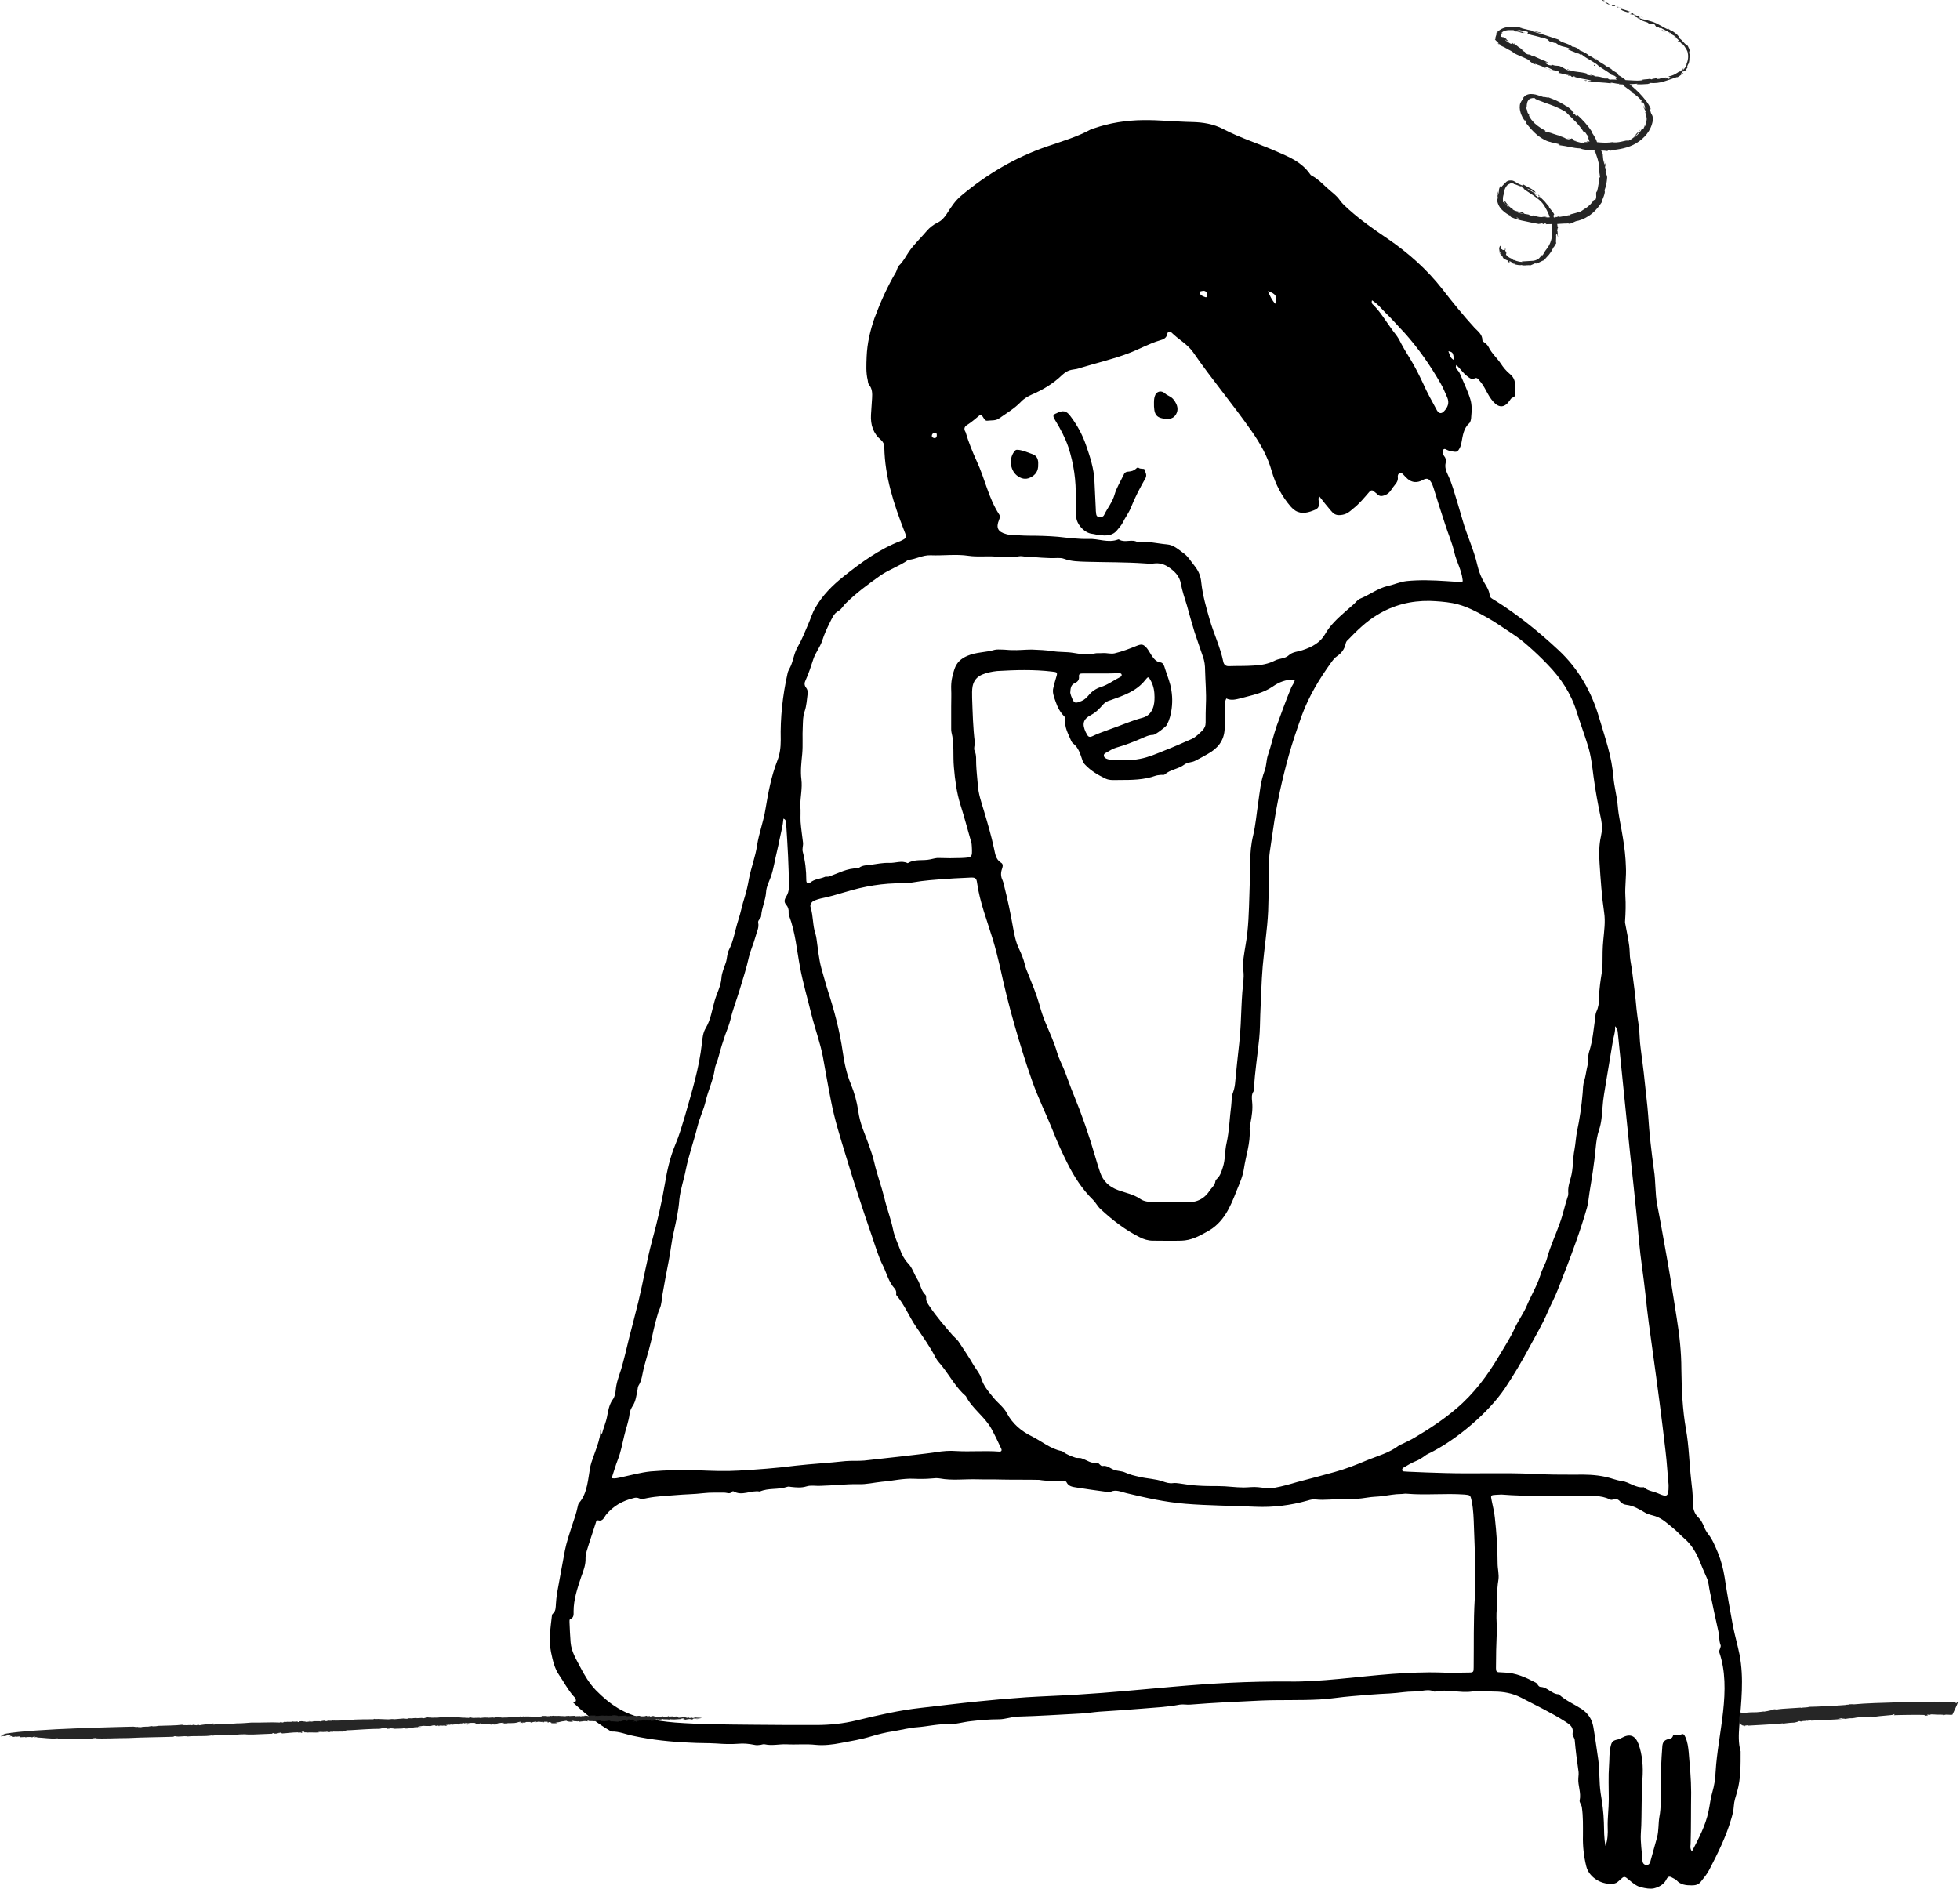 <?xml version="1.0" encoding="UTF-8"?> <svg xmlns="http://www.w3.org/2000/svg" width="721" height="695" viewBox="0 0 721 695" fill="none"> <path d="M639.8 635.2C640.5 626.4 641.6 617.6 639.9 608.8C639.2 605.3 638.2 601.9 637.5 598.4C636.4 592.4 635.3 586.3 634.4 580.3C633.9 577.2 633.1 574.1 631.9 571.2C630.9 568.9 630 566.5 628.4 564.5C627.7 563.6 627.1 562.5 626.7 561.4C626.2 560.3 625.7 559.2 624.8 558.4C623.2 556.9 622.7 554.9 622.7 552.8C622.8 550 622.4 547.2 622.1 544.5C621.4 538.3 621.3 532.1 620.2 525.9C618.9 518.6 618.6 511.2 618.5 503.8C618.5 497.5 617.8 491.2 616.8 485C615.7 478.2 614.7 471.4 613.5 464.6C612.2 457.5 611 450.3 609.6 443.2C608.8 439 609.1 434.7 608.4 430.4C607.5 423.8 606.7 417.1 606.3 410.5C606 406.3 605.4 402 605 397.8C604.6 393.7 604 389.6 603.5 385.5C603.1 382.8 603.2 379.9 602.8 377.2C602.5 375.2 602.2 373.2 602 371.2C601.6 366.3 600.9 361.5 600.3 356.7C600 354.6 599.5 352.6 599.5 350.4C599.4 347.1 598.6 343.9 598 340.6C597.9 340 597.7 339.4 597.8 338.8C598 335.8 598.1 332.7 597.9 329.7C597.7 326.1 598.3 322.5 598.1 319C598 315.4 597.6 311.9 597 308.3C596.4 304.3 595.4 300.4 595.1 296.5C594.8 292.9 593.8 289.5 593.5 285.9C593.2 282.3 592.5 278.6 591.5 275C590.5 271.3 589.3 267.6 588.2 263.9C585.4 254.4 580.6 246 573.3 239.2C565.9 232.3 558.1 226 549.6 220.7C548.9 220.3 548.1 219.9 548 219.1C547.8 216.8 546.3 215.1 545.3 213.1C544.5 211.5 543.9 209.8 543.5 208.1C542.2 202.3 539.6 197 538 191.3C536.9 187.4 535.7 183.5 534.5 179.6C534 178 533.4 176.4 532.7 174.9C532 173.4 531.4 172 531.8 170.3C532 169.5 531.9 168.6 531.3 167.9C530.8 167.3 530.7 166.6 530.8 166C530.8 165.4 531.2 165 531.8 165.3C532.6 165.7 533.3 166 534.2 166.1C535.9 166.4 536.2 166.3 537 164.8C537.3 164.2 537.5 163.5 537.6 162.9C538.1 160.4 538.3 157.7 540.5 155.7C541 155.3 541.2 154 541.2 153.3C541.4 151.2 541.5 149 540.9 147C540 144 538.6 141.2 537.4 138.3C537 137.4 536.7 136.6 535.9 135.9C535.4 135.5 535.5 135 535.7 134.3C537.2 135.6 538.2 137.3 539.7 138.4C540.5 139 541.3 139.8 542.5 139.2C543.3 138.8 543.8 139.5 544.2 140C545.2 141.1 545.9 142.3 546.6 143.6C547.4 145.1 548.2 146.6 549.4 147.9C551.4 150.1 553.4 150 555.1 147.7C555.6 147.1 555.8 146.4 556.7 146.2C557.1 146.1 557.3 145.7 557.2 145.2C557.2 144.1 557.3 143 557.3 141.9C557.4 140.1 556.8 138.7 555.3 137.5C554.1 136.5 553 135.2 552.1 133.8C550.7 131.7 548.7 130 547.6 127.7C547.3 127.1 546.8 126.6 546.3 126.2C545.9 125.9 545.3 125.6 545.3 125.1C545.3 123.1 543.7 121.9 542.5 120.7C538.3 116.1 534.4 111.3 530.6 106.4C524.9 99.1 518 93 510.4 87.8C505.5 84.5 500.7 81.1 496.3 77.2C495.1 76.1 493.9 75.1 492.9 73.7C491.6 71.8 489.6 70.5 488 69C486.3 67.4 484.6 65.7 482.5 64.6C482.2 64.5 482 64.2 481.8 63.9C478.9 59.8 474.6 57.9 470.2 56C463.5 53 456.5 50.9 450 47.5C446.4 45.6 442.5 45 438.6 44.9C432.5 44.8 426.4 44.1 420.3 44.2C414.2 44.3 408.3 45.2 402.5 47.2C402.1 47.3 401.7 47.4 401.3 47.6C396.2 50.4 390.6 52 385.1 53.9C373.5 57.9 363 64.1 353.6 72C351.3 73.9 349.8 76.3 348.2 78.8C347.3 80.1 346.4 81.2 344.9 81.9C343.3 82.7 342 83.7 340.9 85C338.7 87.6 336.2 89.9 334.3 92.7C333.2 94.3 332.3 96.2 330.8 97.6C330.1 98.3 330 99.3 329.6 100.1C326.4 105.5 323.9 111.1 321.7 117C320.1 121.6 319 126.3 318.8 131.2C318.7 134.1 318.5 137 319.2 139.9C319.3 140.5 319.3 141.1 319.7 141.6C320.9 143 320.9 144.8 320.8 146.5C320.7 148.5 320.5 150.6 320.4 152.6C320.2 156.3 321.2 159.5 324.1 161.9C324.9 162.6 325.3 163.5 325.3 164.6C325.5 175.4 328.8 185.5 332.7 195.5C333.6 197.7 333.6 197.9 331.6 198.9C331.5 198.9 331.4 199 331.4 199C323.5 202 316.7 207 310.2 212.2C306.2 215.4 302.6 219 300 223.5C298.8 225.4 298.2 227.7 297.3 229.7C296.1 232.5 295 235.3 293.5 237.9C292.2 240.1 291.9 242.5 291 244.8C290.6 245.8 289.9 246.7 289.7 247.8C287.9 255.9 287 264 287.2 272.3C287.2 275 286.9 277.5 285.9 280C283.7 285.7 282.6 291.6 281.6 297.6C280.9 302.2 279.2 306.5 278.5 311C277.9 315.2 276.3 319.2 275.5 323.4C275.1 325.7 274.6 328 273.9 330.2C273 332.9 272.5 335.8 271.6 338.5C270.4 342.2 269.9 346.1 268.1 349.6C267.4 351.1 267.5 352.7 267 354.2C266.4 356 265.5 357.9 265.4 359.8C265.2 362.8 263.7 365.4 262.9 368.2C261.9 371.6 261.5 375.1 259.6 378.3C258.6 379.9 258.4 382 258.2 383.9C257.2 393 254.5 401.7 252 410.5C250.9 414.1 249.9 417.7 248.4 421.2C246.5 425.8 245.4 430.6 244.6 435.5C243.4 442.6 241.8 449.5 239.9 456.4C237.9 463.9 236.6 471.6 234.8 479.1C233.7 483.6 232.5 488 231.4 492.4C230.5 496.2 229.6 500 228.5 503.8C227.7 506.3 226.7 508.8 226.5 511.5C226.4 512.7 226.1 514.1 225.3 515.1C224 517 223.7 519.3 223.3 521.3C222.9 523.4 222 525.3 221.4 527.7C221.1 527.1 220.9 526.5 220.7 525.8C221.6 528.6 217.8 536.5 217.2 539.4C216.3 543.9 216.2 549.4 213 553C212.7 553.4 212.6 553.9 212.5 554.4C212 556.9 211.1 559.3 210.3 561.7C209.4 564.6 208.4 567.5 207.8 570.5C206.8 575.7 205.9 581 204.9 586.3C204.7 587.6 204.6 588.8 204.5 590.1C204.4 591.5 204.5 592.8 203.3 593.8C203.1 594 203 594.4 203 594.7C202.5 599.1 201.8 603.5 202.7 607.9C203.3 610.8 204 613.9 205.6 616.2C207.4 618.8 208.8 621.6 210.9 624C211.2 624.3 211.5 624.6 211.7 625C212 625.7 211.9 626.3 211.1 626.2C210.9 626.2 210.7 626.2 210.6 626.2C214.9 630.3 219.5 634 224.7 637C224.8 637 224.8 637.1 224.9 637.1C227.8 637 230.3 638.2 233 638.7C239.9 640.2 246.9 640.9 254 641.2C257.2 641.4 260.4 641.3 263.6 641.5C266.2 641.7 268.9 641.8 271.5 641.6C273.5 641.4 275.5 641.6 277.5 642C278.3 642.2 279 642.1 279.8 642C280.3 641.9 280.8 641.7 281.3 641.8C284 642.4 286.6 641.7 289.3 641.8C292.9 642 296.5 641.6 300.1 642C303.1 642.3 306.4 641.9 309.4 641.3C313.1 640.6 316.8 640 320.4 638.9C323.1 638.1 325.8 637.4 328.6 637C331.6 636.5 334.6 635.7 337.6 635.5C341.3 635.2 344.9 634.3 348.6 634.4C351.5 634.5 354.3 633.6 357.1 633.3C360.5 632.9 364 632.6 367.4 632.6C369.8 632.6 372 631.7 374.4 631.6C382 631.4 389.6 630.9 397.2 630.5C399.6 630.4 401.9 630 404.3 629.8C409.5 629.5 414.6 629.1 419.8 628.7C424.5 628.3 429.3 628.1 434 627.2C435.3 627 436.5 627.3 437.8 627.2C446.5 626.5 455.2 626.1 463.9 625.7C471.1 625.4 478.3 625.7 485.5 625.3C489.4 625.1 493.3 624.4 497.2 624.1C501.8 623.7 506.5 623.3 511.2 623.1C512.9 623 514.7 622.8 516.4 622.6C518.7 622.3 520.9 622.5 523.2 622.1C524.4 621.9 526 621.7 527.4 622.3C527.6 622.4 527.7 622.5 527.9 622.4C532.4 621.4 536.9 623 541.4 622.4C544.2 622 546.9 622.4 549.7 622.4C553 622.4 556.4 623 559.5 624.6C565 627.5 570.6 630.1 575.9 633.5C577.4 634.5 578.9 635.4 578.5 637.7C578.3 638.6 579.3 639.4 579.3 640.5C579.6 644.1 580.1 647.7 580.6 651.3C580.8 652.3 580.7 653.3 580.6 654.3C580.4 657 581.7 659.6 581.1 662.4C580.9 663.2 581.8 664 581.9 665C582.4 668.4 582.3 671.9 582.3 675.4C582.2 679.2 582.6 682.9 583.5 686.6C584.5 690.9 589.5 693.8 593.9 693C594.8 692.8 595.2 692.3 595.8 691.8C597.5 690.2 597.5 690.2 599.4 691.8C600.7 692.9 602 694 603.7 694.4C605.3 694.8 607.1 695.1 608.4 694.8C610.1 694.4 612.1 693.4 613 691.5C613.6 690.3 614.2 690.3 615.2 690.9C615.7 691.2 616.3 691.4 616.7 691.8C618.2 693.5 620.2 693.7 622.3 693.7C623.6 693.7 624.8 693.5 625.7 692.3C626.8 690.9 628 689.5 628.8 687.9C631.9 681.9 634.9 675.9 636.8 669.4C637.3 667.8 637.7 666.2 637.8 664.5C637.9 662.7 638.5 661 639 659.3C640.4 654.4 640.3 649.4 640.3 644.4C639.4 641.3 639.6 638.2 639.8 635.2ZM547.2 227.3C550.4 229.1 553.4 231.3 556.5 233.3C558.5 234.6 560.5 236.2 562.3 237.8C564.7 239.9 567 242.1 569.2 244.4C574.1 249.4 577.9 255.1 580 261.9C581.3 266.1 582.8 270.1 584.1 274.3C585.3 278.1 585.7 282 586.2 285.8C586.9 291.1 587.9 296.4 589 301.6C589.4 303.7 589.4 305.6 588.9 307.8C588.2 310.9 588.2 314.2 588.4 317.5C588.8 323.6 589.2 329.7 590.1 335.8C590.6 339.1 590.1 342.5 589.8 345.8C589.5 348.7 589.5 351.6 589.5 354.5C589.5 357.1 588.9 359.5 588.6 362.1C588.4 363.9 588.2 365.6 588.2 367.4C588.2 369 588 370.6 587.3 372.1C586.9 372.9 586.9 373.7 586.8 374.6C586.2 378.7 585.9 382.9 584.6 386.9C584 388.7 584.4 390.5 583.9 392.4C583.5 394.1 583.3 395.9 582.8 397.6C582.3 399 582.3 400.6 582.2 402.1C581.8 406.9 581.1 411.7 580.1 416.4C579.7 418.5 579.6 420.7 579.2 422.9C578.5 426.4 578.8 429.9 577.8 433.4C577.3 435.1 576.7 437.1 576.9 439C576.9 439.4 576.9 439.9 576.7 440.3C575.6 443.5 575 446.8 573.8 450C572.3 454.3 570.3 458.5 569.1 462.9C568.6 464.9 567.3 466.9 566.7 469C565.5 472.9 563.3 476.5 561.7 480.3C560.5 483.2 558.6 485.7 557.3 488.5C555.7 492.1 553.5 495.4 551.5 498.8C547.2 506.1 542.2 512.8 535.7 518.3C530.9 522.4 525.7 525.8 520.3 529C518.8 529.9 517.2 530.6 515.6 531.4C515.3 531.5 514.9 531.6 514.7 531.8C511.1 534.6 506.7 535.7 502.6 537.4C498.8 539 495 540.5 491 541.6C486.4 542.9 481.8 544.1 477.2 545.3C474.5 546.1 471.7 546.9 468.9 547.4C466.9 547.8 464.8 547.4 462.8 547.2C461 547 459.3 547.3 457.5 547.3C454.4 547.3 451.4 546.8 448.3 546.8C445.6 546.8 443 546.8 440.3 546.6C438.1 546.5 436 546.1 433.8 545.8C433 545.7 432.3 545.6 431.5 545.7C430.2 545.9 429 545.5 427.8 545.1C425 544.1 422.1 544.1 419.2 543.4C417.4 543 415.6 542.6 413.9 541.8C412.6 541.2 411.1 541.3 409.8 540.8C408.4 540.3 407.3 539.1 405.6 539.4C405.2 539.5 404.8 539.1 404.5 538.8C404.3 538.6 403.9 538.2 403.7 538.2C401.5 538.7 399.8 537.2 397.9 536.6C397.1 536.3 396.3 536.6 395.5 536.3C394 535.8 392.5 535.2 391.2 534.3C391 534.2 390.8 533.9 390.5 533.9C386.4 533.1 383.2 530.3 379.6 528.5C375.7 526.6 372.5 523.9 370.4 520C369.2 517.7 367 516.2 365.4 514.2C363.6 512 361.7 509.8 360.9 507C360.4 505.3 359.1 503.9 358.2 502.4C356.5 499.4 354.5 496.5 352.6 493.6C352 492.8 351.2 492.1 350.5 491.4C347.5 487.9 344.5 484.5 341.9 480.6C341.3 479.7 340.6 478.8 340.7 477.6C340.7 477.2 340.7 476.7 340.4 476.4C338.7 474.8 338.6 472.4 337.4 470.6C336.2 468.7 335.6 466.4 334 464.8C332.6 463.3 331.7 461.5 331.1 459.8C330.2 457.3 329 454.9 328.5 452.3C327.7 448.4 326.2 444.6 325.3 440.7C324.2 436.3 322.6 432.1 321.6 427.7C320.6 423.5 318.9 419.4 317.4 415.4C316.6 413.2 316 411 315.7 408.7C315.2 405.3 314.3 402.1 313 398.9C311.4 395.1 310.6 391.1 310 387C308.9 379.3 306.9 371.8 304.5 364.4C303.6 361.6 302.9 358.8 302.1 356.1C301.2 352.7 300.9 349.1 300.4 345.7C300.3 345 300.2 344.3 300 343.7C298.9 340.5 299.2 337.1 298.2 333.9C297.8 332.8 298.6 331.7 299.7 331.3C300.4 331 301.2 330.8 301.9 330.6C305 330 308 329.1 311 328.2C317.9 326.1 324.9 324.9 332.1 325C334.4 325 336.7 324.5 338.9 324.2C342.8 323.7 346.8 323.5 350.8 323.2C352.8 323.1 354.9 323 356.9 322.9C358.7 322.8 359.2 323.1 359.4 324.7C360.4 331.9 363.1 338.7 365.2 345.6C366.2 348.9 367 352.1 367.8 355.5C369.4 362.9 371.2 370.3 373.3 377.5C375.2 384.1 377.2 390.7 379.5 397.2C381.8 403.9 385 410.2 387.6 416.8C389.1 420.6 390.8 424.3 392.6 427.9C395.1 432.9 398.1 437.6 402.1 441.5C403.2 442.6 403.8 444 405 445C409.3 449 414 452.6 419.2 455.2C420.7 456 422.4 456.5 424.1 456.5C427.6 456.5 431.1 456.6 434.6 456.5C438.1 456.4 441 454.9 444 453.2C450.2 449.9 452.6 444 454.9 438.1C456 435.4 457.2 432.8 457.6 429.9C458.3 425.2 460 420.6 459.7 415.7C459.6 414.9 459.9 414 460 413.2C460.5 410.6 460.9 408 460.6 405.3C460.5 404.1 460.3 402.8 461.1 401.6C461.3 401.3 461.3 400.8 461.3 400.4C461.6 394.3 462.6 388.3 463.2 382.2C463.5 379.2 463.5 376.3 463.6 373.3C463.9 367.4 464 361.4 464.5 355.5C465.1 348.7 466.2 342 466.5 335.2C466.6 331.6 466.7 327.9 466.8 324.3C466.9 320.7 466.6 317 467.1 313.4C467.5 310.7 467.9 308 468.3 305.3C469.6 296 471.6 286.9 474.1 277.9C475.5 272.9 477.2 268 478.9 263.2C481.5 256.1 485.4 249.7 489.8 243.6C490.4 242.8 491 242 491.9 241.4C493.5 240.3 494.6 238.8 495 236.9C495.1 236.4 495.3 235.9 495.7 235.6C499.1 232.1 502.5 228.7 506.7 226.2C512.6 222.6 519 221 525.9 221.1C528.7 221.2 531.5 221.4 534.3 221.9C539.2 222.8 543.2 225.1 547.2 227.3ZM357.6 256.8C357.6 255.3 357.5 253.9 357.8 252.4C358.3 250.2 359.5 249 361.3 248.2C363 247.5 364.9 247.1 366.8 246.9C373.5 246.5 380.3 246.3 387 247.1C389 247.3 389.1 247.4 388.5 249.3C388.1 250.5 387.8 251.8 387.5 253C387 254.7 387.7 256.4 388.3 258.1C389 260.2 390 262.1 391.5 263.6C391.8 263.9 391.9 264.3 391.9 264.8C391.5 267.7 393 270 394 272.5C394.2 272.9 394.4 273.3 394.7 273.5C396.8 275.1 397.4 277.5 398.2 279.8C398.4 280.5 398.8 281 399.3 281.5C401.4 283.7 404 285.2 406.7 286.5C408.2 287.2 410 287 411.6 287C416.2 287 420.8 287 425.2 285.4C425.8 285.2 426.5 285.2 427.2 285.1C427.6 285.1 428.2 285.2 428.4 285C430.5 283.1 433.5 283 435.7 281.3C436.9 280.4 438.4 280.6 439.7 279.9C441.2 279.1 442.8 278.3 444.3 277.4C447.9 275.4 450.3 272.6 450.5 268.2C450.6 265.3 450.9 262.4 450.5 259.5C450.4 258.7 450.7 258 451.1 257C453 257.9 454.8 257.3 456.5 256.9C460.5 255.8 464.6 255.1 468.2 252.6C470.5 251 473.1 249.9 476.3 250.1C476.2 251.3 475.3 252.1 474.9 253.2C473 257.8 471.3 262.5 469.6 267.2C468.4 270.7 467.6 274.4 466.4 277.9C465.8 279.7 465.9 281.8 465.2 283.6C463.7 287.5 463.4 291.6 462.8 295.7C462.2 299.6 461.9 303.5 461 307.3C460.2 310.6 459.9 313.9 459.9 317.1C459.9 321.1 459.7 325.1 459.6 329.1C459.4 335.3 459.3 341.5 458.2 347.7C457.7 350.8 457 354 457.4 357.3C457.7 359.8 457.2 362.4 457 365C456.7 369 456.6 372.9 456.4 376.9C456.2 381.5 455.6 386.2 455.1 390.8C454.9 393.2 454.6 395.5 454.4 397.9C454.3 399.3 454.1 400.5 453.6 401.9C453 403.4 453.1 405.2 452.9 406.9C452.3 411.5 452.2 416.1 451.2 420.6C450.5 423.6 450.8 426.6 449.8 429.6C449.3 431.1 448.9 432.5 447.8 433.6C447.5 433.9 447.1 434.2 447.1 434.6C446.9 436.2 445.6 437.1 444.9 438.2C442.8 441.4 439.7 442.6 435.9 442.4C432.1 442.2 428.3 442 424.5 442.2C422.6 442.3 420.8 442.1 419.4 441.1C416.9 439.4 414 438.9 411.3 437.9C408 436.7 405.8 434.6 404.7 431.4C404 429.4 403.4 427.3 402.8 425.3C400.6 417.7 398 410.2 395 402.9C393.8 400 392.8 397.1 391.7 394.2C390.8 391.9 389.6 389.7 388.9 387.4C387.8 383.5 386.1 379.9 384.6 376.3C383.7 374.2 383 372 382.4 369.8C381.3 365.9 379.7 362.1 378.2 358.3C377.7 357.2 377.3 356.1 377 354.9C376.5 352.8 375.7 350.9 374.8 349C373.6 346.5 373.1 343.7 372.6 341C371.7 335.8 370.6 330.7 369.3 325.6C369.2 325 369 324.4 368.8 323.9C368.1 322.5 368.1 321.1 368.6 319.7C368.9 318.8 369.1 317.9 368.2 317.4C366.3 316.2 366.1 314.2 365.7 312.4C364.7 307.6 363.3 302.9 361.9 298.2C361 295.2 359.9 292.1 359.7 288.8C359.5 286.3 359.2 283.8 359.1 281.3C359 279.7 359.3 277.9 358.5 276.2C358.1 275.4 358.6 274.3 358.6 273.2C357.9 267.6 357.8 262.2 357.6 256.8ZM396.9 248.9C396.8 247.9 397.5 247.8 398.2 247.8C401.3 247.8 404.3 247.8 407.4 247.8C408.8 247.8 410.3 247.7 411.7 247.7C412.1 247.7 412.6 247.8 412.6 248.3C412.7 248.7 412.4 248.9 412.1 249.1C409.7 250.3 407.5 252 404.9 252.8C403.1 253.4 401.6 254.4 400.4 255.9C399.7 256.7 398.9 257.5 397.9 257.9C395.5 258.9 395.1 258.9 394.2 256.5C393.9 255.9 393.8 255.2 393.7 254.9C393.8 253.3 393.9 252 395.3 251.4C396.2 251 397.1 250.3 396.9 248.9ZM421.3 250.2C422.4 248.8 422.5 248.9 423.4 250.6C424.4 252.5 424.7 254.5 424.7 256.5C424.7 257.9 424.6 259.4 424 260.8C423.3 262.5 422.1 263.6 420.3 264.1C416.1 265.2 412.2 267 408.1 268.4C406 269.2 403.8 269.9 401.8 270.9C400.7 271.4 400.2 271 399.8 270.1C399.7 269.9 399.6 269.7 399.4 269.4C398 266.4 398.4 264.6 401.3 263.1C403.2 262.1 404.5 260.7 405.8 259.2C406.6 258.3 407.5 257.9 408.6 257.6C413.4 255.9 418.1 254.3 421.3 250.2ZM534.9 132.5C533.4 131.8 533.3 130.4 532.8 129.2C534.5 129.6 534.5 129.7 534.9 132.5ZM504.7 110.5C506.7 111.7 508 113.4 509.5 114.9C512 117.3 514.3 120 516.7 122.5C521.8 128.2 526.1 134.4 529.9 141C530.9 142.7 531.6 144.5 532.4 146.3C533.2 148.2 532.6 149.8 531.3 151.2C530.3 152.3 529.4 152.3 528.6 151C526.8 147.7 525 144.5 523.5 141.1C522.1 138.1 520.6 135.1 518.9 132.3C517.4 129.9 515.9 127.4 514.6 124.8C513.8 123.4 512.7 122.2 511.8 120.9C509.7 118 507.8 114.8 505.2 112.2C504.8 111.9 504.4 111.5 504.7 110.5ZM469.1 111.8C467.9 110.4 467.2 109 466.4 107.1C469.4 108.1 469.9 109.1 469.1 111.8ZM442.8 107C443.3 107 444 107.4 444.1 108.4C444.1 108.9 444 109.6 443.3 109.3C442.5 109 441.5 108.7 441.3 107.7C441.2 107.2 441.8 107.1 442.8 107ZM356 156.2C357.6 155.2 359.1 153.8 360.6 152.6C360.8 152.7 361 152.7 361.1 152.8C361.8 153.5 362.2 155 363.2 154.8C364.7 154.6 366.3 154.9 367.6 153.9C370.3 152 373.2 150.3 375.5 147.9C376.6 146.7 378 145.9 379.5 145.2C383.7 143.4 387.5 141.1 390.8 137.9C391.9 136.9 393.1 136.2 394.6 136C395.5 135.9 396.5 135.7 397.3 135.4C403.2 133.6 409.3 132.2 415.1 130C419.1 128.5 422.7 126.4 426.8 125.2C428 124.9 429.2 124.3 429.4 122.8C429.6 121.9 430.4 121.8 431 122.4C433.5 124.9 436.8 126.6 438.9 129.6C445.7 139.5 453.5 148.7 460.4 158.6C463.6 163.2 466.3 167.9 467.8 173.3C469.2 178.2 471.5 182.6 474.9 186.5C477 188.9 479.4 189.1 482.1 188.2C485.3 187.1 485.4 186.8 485 183.5C485 183.4 485.1 183.2 485.3 182.6C486.8 184.5 488.1 186.2 489.5 187.8C490.5 189 491.3 189.7 493.2 189.5C495.3 189.3 496.3 188.4 497.7 187.2C500 185.4 501.8 183.2 503.7 181C504.2 180.4 504.8 180.2 505.4 180.8C505.7 181.1 506.1 181.3 506.4 181.6C507.4 182.7 508.2 182.7 509.7 182.1C511.2 181.4 511.7 180.3 512.5 179.2C513.3 178.1 514.4 177.2 514.2 175.6C514.1 175 514.3 174.3 514.9 174.1C515.6 173.8 516 174.4 516.4 174.8C516.9 175.3 517.3 175.8 517.8 176.2C519.4 177.6 521.3 177.7 523.2 176.7C524.8 175.8 525.6 176 526.5 177.5C526.8 178.1 527.1 178.7 527.3 179.4C528.7 183.9 530.1 188.4 531.6 192.9C532.7 196.4 534.2 199.7 535 203.3C535.8 206.7 537.6 209.7 538 213.1C538 213.4 538.2 213.7 537.9 214.2C536 214.1 533.9 213.9 531.9 213.8C527.1 213.5 522.3 213.3 517.4 213.8C514.9 214.1 512.8 215.1 510.5 215.6C506.8 216.5 503.9 218.8 500.5 220.2C499.4 220.6 498.8 221.6 498 222.3C497 223.2 495.9 224.1 494.9 225C492.1 227.5 489.3 230 487.4 233.4C485.7 236.4 482.6 238.1 479.2 239.2C477.5 239.8 475.5 239.8 474.1 241.1C472.7 242.4 470.7 242.2 469.1 243C466.6 244.3 463.8 244.8 461 244.9C458.1 245.1 455.2 245 452.4 245.1C451.1 245.2 450.3 244.8 450 243.5C448.9 238.1 446.5 233.2 445 228C443.7 223.5 442.4 219 441.9 214.3C441.7 212.1 441 210.2 439.5 208.3C438.1 206.6 437 204.6 435.2 203.4C433.4 202.1 431.7 200.5 429.3 200.3C425.7 200 422.1 199 418.5 199.5C416.4 198.2 413.9 199.8 411.8 198.6C411.7 198.5 411.5 198.4 411.3 198.5C407.6 199.9 404 198.1 400.4 198.3C396.7 198.4 392.9 197.9 389.2 197.5C385.6 197.2 382.1 197.1 378.5 197.1C376.3 197.1 374.1 196.9 371.9 196.8C371.3 196.8 370.7 196.7 370.1 196.5C367.1 195.7 366.3 194.2 367.5 191.3C367.8 190.5 368 189.9 367.5 189.2C363.6 183.2 362.3 176.1 359.3 169.7C357.7 166.2 356.3 162.7 355.2 159C354.5 157.9 354.6 157 356 156.2ZM344.1 159.3C344.7 159.4 344.6 159.9 344.6 160.3C344.6 160.9 344.3 161.2 343.7 161.2C343.1 161.1 342.7 160.8 342.8 160.2C342.9 159.5 343.5 159.2 344.1 159.3ZM294.8 286.8C294.4 283.7 294.8 280.5 295.1 277.4C295.4 274.1 295.1 270.7 295.3 267.4C295.4 265.5 295.3 263.6 296 261.7C296.7 259.7 296.8 257.4 297.1 255.2C297.2 254.4 297 253.6 296.5 253C295.8 252.1 295.9 251.2 296.3 250.4C297.5 247.8 298.3 245.2 299.2 242.5C300 240.1 301.7 238.1 302.5 235.6C303.2 233.4 304.2 231.2 305.2 229.2C306 227.7 306.6 225.8 308.4 224.8C309.6 224.2 310.2 222.8 311.2 221.9C315.1 218.1 319.4 214.9 323.8 211.8C327.1 209.5 330.9 208.3 334.1 206C336.9 205.8 339.3 204.2 342.3 204.3C347 204.5 351.7 203.8 356.3 204.5C359.7 205 363 204.5 366.4 204.8C369.1 205 372 205.2 374.7 204.7C375.7 204.5 376.5 204.8 377.4 204.8C381.3 205 385.2 205.5 389.1 205.3C389.9 205.3 390.6 205.3 391.4 205.6C394.1 206.6 396.9 206.6 399.7 206.7C406.8 206.9 414 206.8 421.1 207.3C422.3 207.4 423.5 207.5 424.7 207.3C426.5 207.1 428.2 207.6 429.6 208.5C431.9 210 433.9 211.8 434.4 214.8C434.9 217.5 435.8 220.1 436.6 222.7C437.5 226 438.4 229.2 439.4 232.5C440.4 235.6 441.5 238.6 442.5 241.6C443.1 243.2 443.3 244.9 443.3 246.6C443.4 250.8 443.8 254.9 443.6 259.1C443.5 261.3 443.5 263.7 443.5 265.9C443.5 267.1 443.1 268 442.2 268.9C441 270 439.9 271.2 438.4 271.9C435.1 273.3 431.9 274.8 428.5 276.1C425.5 277.3 422.6 278.6 419.4 279.2C415.7 280 412.1 279.4 408.4 279.5C408.1 279.5 407.7 279.4 407.4 279.3C406.8 279.1 406.2 278.8 406.1 278.2C405.9 277.5 406.5 277.1 407 276.9C408.2 276.2 409.3 275.5 410.6 275.1C413.8 274.2 416.9 273 419.9 271.7C421.3 271.1 422.6 270.4 424.2 270.4C425 270.4 428.8 267.5 429.2 266.8C430.2 264.9 430.7 263 431 260.8C431.4 257.7 431.2 254.9 430.5 252C429.9 249.7 429 247.5 428.3 245.2C428 244.4 427.6 243.8 426.8 243.7C425.3 243.5 424.5 242.4 423.7 241.3C423.1 240.4 422.6 239.4 421.9 238.5C420.6 237 420 236.9 418.2 237.6C415.5 238.7 412.9 239.7 410 240.4C408.5 240.7 407.2 240.2 405.7 240.3C404.6 240.4 403.5 240.2 402.4 240.5C399.8 241.1 397.2 240.6 394.7 240.2C392.2 239.8 389.7 240 387.3 239.6C384.7 239.2 382.1 239.1 379.5 239C377.1 239 374.6 239.3 372.2 239.2C371 239.2 369.7 239 368.4 239C367.6 239 366.8 238.9 365.9 239.1C362.6 240.1 359.1 239.9 355.9 241.3C353.5 242.3 351.9 243.8 351.1 246.2C350.3 248.5 349.8 250.9 349.9 253.5C350 255.6 349.9 257.8 349.9 259.9C349.9 262.6 349.9 265.4 349.9 268.1C349.9 268.5 349.9 269 350 269.4C351.1 273.6 350.5 278 350.9 282.3C351.3 287 351.9 291.6 353.3 296.1C354.7 300.5 355.9 305.1 357.2 309.6C357.4 310.2 357.5 310.9 357.5 311.6C357.7 315.6 357.6 315.5 353.6 315.7C350.9 315.8 348.2 315.8 345.5 315.7C344.4 315.6 343.3 316 342.2 316.2C339.5 316.8 336.6 316 334.1 317.5C334 317.5 333.9 317.6 333.9 317.6C331.7 316.5 329.4 317.6 327.1 317.5C324.8 317.4 322.5 317.9 320.3 318.2C318.9 318.4 317.3 318.3 316 319.3C315.9 319.4 315.7 319.5 315.5 319.5C311.7 319.4 308.4 321.3 305 322.5C304.4 322.7 303.8 322.4 303.3 322.7C301.6 323.4 299.7 323.4 298.1 324.7C297.3 325.4 296.6 325 296.6 323.9C296.6 320.3 296.2 316.8 295.3 313.4C295 312.3 295.5 311.2 295.4 310.1C295.1 307.5 294.7 305 294.5 302.4C294.4 300.4 294.6 298.4 294.4 296.4C294.4 293.2 295.2 290 294.8 286.8ZM227.3 537C228.4 534.2 228.9 531.3 229.6 528.4C230.2 525.7 231.3 523 231.6 520.2C231.7 519.2 232.2 518.1 232.8 517.2C233.9 515.5 234.1 513.4 234.5 511.5C234.6 511 234.6 510.3 234.9 509.8C235.8 508.4 236.1 506.9 236.4 505.3C237.2 501.3 238.6 497.5 239.5 493.5C240.2 490.4 240.8 487.4 241.7 484.4C242 483.4 242.2 482.5 242.7 481.5C243.4 479.9 243.4 478.1 243.7 476.3C244.4 472.2 245.2 468 246 463.9C246.7 460.4 247 456.9 247.8 453.5C248.7 449.5 249.6 445.5 249.9 441.4C250.3 437.6 251.6 434 252.3 430.3C253.4 424.9 255.3 419.7 256.6 414.4C257.4 411.2 258.9 408.2 259.6 405.1C260.5 401.2 262.3 397.6 262.9 393.6C263.1 391.9 264 390.3 264.4 388.6C265.1 385.9 265.9 383.3 266.8 380.7C267.5 378.9 268.2 377.1 268.7 375.2C269.5 371.6 270.9 368.1 272 364.5C273.2 360.4 274.6 356.3 275.5 352.1C276.1 349.6 277.2 347.3 277.9 344.7C278.3 343 279.3 341.4 278.9 339.5C278.7 338.5 280 338 280 337C280.2 334 281.6 331.3 281.8 328.3C281.9 326.3 282.9 324.4 283.6 322.5C284.1 321 284.5 319.4 284.8 317.9C285.4 314.8 286.2 311.8 286.8 308.7C287.3 306.2 288 303.8 288.2 301.2C289.2 301.6 289.2 302.5 289.2 303.2C289.7 310.9 290.2 318.7 290.2 326.5C290.2 327.8 289.8 329 289.1 330.1C288.5 331.1 288.4 332 289.2 332.9C289.9 333.7 290.2 334.7 290.1 335.7C290.1 336.1 290.1 336.6 290.3 337C292.6 343.1 293.1 349.6 294.3 355.9C295.4 361.8 297.1 367.5 298.5 373.3C299.8 378.5 301.7 383.6 302.7 388.8C303.7 394.2 304.6 399.7 305.7 405.1C307 411.9 309.1 418.5 311.1 425.1C314.1 435 317.3 444.9 320.7 454.7C322 458.5 323.1 462.4 324.9 465.9C326.2 468.6 326.9 471.7 329.1 474.1C329.5 474.6 329.7 475.1 329.7 475.7C329.7 476 329.6 476.3 329.7 476.5C332.7 480 334.4 484.4 337 488.2C339.5 491.9 342.2 495.6 344.2 499.6C344.9 500.9 346 501.9 346.8 503C349.6 506.6 351.8 510.7 355.3 513.7C357.6 518.3 362.2 521.2 364.7 525.7C366 528.1 367.2 530.6 368.3 533C368.7 533.8 368.2 534.2 367.5 534.1C362.3 533.7 357 534.2 351.8 533.9C349.4 533.7 346.9 533.9 344.4 534.3C339.8 535 335.2 535.4 330.5 536C326.3 536.5 322.1 536.9 317.9 537.4C315.6 537.6 313.3 537.4 311 537.6C304.8 538.3 298.6 538.6 292.5 539.3C285.6 540.2 278.6 540.7 271.7 541.1C266.8 541.4 262 541.2 257.1 541C251.2 540.8 245.2 540.9 239.3 541.4C235.6 541.8 232 542.8 228.3 543.6C227.3 543.8 226.3 544.1 225 543.9C225.8 541.5 226.4 539.3 227.3 537ZM542.5 588.2C542 596.6 542.2 605.1 542.1 613.5C542.1 615.2 542 615.4 540.3 615.4C536.9 615.4 533.5 615.6 530.1 615.4C524.1 615.2 518.2 615.5 512.2 615.9C499 616.9 485.9 618.9 474.1 618.7C459 618.6 445.4 619.4 431.8 620.6C420.1 621.6 408.4 622.8 396.6 623.5C390.2 623.9 383.9 624.1 377.5 624.5C371.6 624.9 365.8 625.4 360 626C352.9 626.7 345.8 627.6 338.7 628.4C330.7 629.3 322.9 631.1 315.1 633C310.2 634.2 305.2 634.7 300.2 634.7C292.4 634.7 284.5 634.7 276.7 634.6C267.3 634.5 257.8 634.5 248.4 633.8C244.6 633.5 240.8 632.9 237.1 632.2C229.8 630.9 224.2 627 219.2 621.9C216.8 619.4 215 616.4 213.4 613.3C211.9 610.4 210.2 607.7 209.9 604.3C209.7 601.8 209.6 599.4 209.5 596.9C209.5 596.5 209.4 595.9 209.8 595.7C211.2 595.2 211 593.9 211 592.9C211 588.5 212.4 584.4 213.8 580.2C214.6 578 215.5 575.8 215.4 573.3C215.4 571.6 216.1 569.9 216.6 568.2C217.5 565.5 218.3 562.9 219.2 560.2C219.3 559.8 219.4 559.3 220 559.4C221.8 559.9 222.2 558.3 222.9 557.4C225.6 554.1 229 552.2 233.1 551.2C233.7 551 234.5 551 235.1 551.3C236.1 551.7 237.1 551.4 238.1 551.2C241.6 550.5 245.2 550.4 248.7 550.1C252 549.8 255.4 549.8 258.7 549.4C261.3 549.1 263.9 549.2 266.5 549.2C267.5 549.2 268.5 549.9 269.3 548.8C269.4 548.7 269.7 548.7 269.8 548.7C273 550.6 276.2 548.2 279.5 548.8C282.7 547.4 286.2 548.2 289.5 547.1C290 546.9 290.5 547 291 547.1C292.9 547.3 294.8 547.5 296.7 546.9C298.3 546.4 300.1 546.8 301.8 546.7C306.5 546.6 311.1 546 315.8 546.1C318.7 546.2 321.5 545.5 324.4 545.2C328.3 544.9 332.2 543.9 336.2 544.1C338.3 544.2 340.5 544.2 342.7 544C343.7 543.9 344.8 543.8 345.8 544C350.2 544.8 354.7 544.2 359.2 544.3C362.4 544.4 365.6 544.3 368.8 544.4C373.2 544.5 377.5 544.4 381.9 544.5C382 544.5 382.1 544.5 382.2 544.5C385.2 545 388.3 544.9 391.3 544.9C391.8 544.9 392.2 545 392.4 545.5C393.1 546.9 394.6 547.1 395.9 547.3C399.6 547.9 403.3 548.4 407 548.9C407.5 549 408.1 549.1 408.5 548.9C410.6 547.9 412.5 549 414.4 549.4C421.5 551.1 428.6 552.7 436 553.3C444.6 554 453.2 554 461.7 554.4C468.3 554.7 474.7 553.9 481.1 552.1C482 551.8 483 551.6 483.9 551.7C487.3 552.1 490.7 551.5 494.1 551.6C497.1 551.7 500.1 551.5 503.1 551C504.9 550.7 506.7 550.7 508.4 550.5C510.7 550.2 513.1 549.7 515.5 549.7C516.2 549.7 516.9 549.5 517.5 549.6C524.6 550.2 531.6 549.4 538.7 549.9C540.9 550.1 540.9 550.1 541.4 552.4C542 555.5 542.1 558.7 542.2 561.8C542.5 570.6 543 579.4 542.5 588.2ZM531.8 542C527.2 541.9 522.6 541.7 518 541.5C517.5 541.5 517 541.4 516.5 541.4C516.1 541.4 515.8 541.2 515.8 540.8C515.8 540.4 516 540.2 516.3 540C517.7 539.2 519.1 538.3 520.6 537.7C521.9 537.2 523 536.5 524.1 535.7C524.5 535.4 524.9 535.1 525.4 534.9C535.8 529.9 547.7 519.6 553.6 510.8C556.8 506 559.8 501 562.5 495.9C564.8 491.6 567.4 487.3 569.3 482.8C570.5 480 572 477.3 573.1 474.4C575.4 468.6 577.6 462.9 579.7 457C581.2 452.8 582.6 448.5 583.8 444.3C584.3 442.5 584.4 440.6 584.7 438.8C585.6 433.3 586.5 427.8 587 422.2C587.2 420.1 587.5 417.9 588.2 415.8C589.1 413.2 589.3 410.3 589.5 407.5C589.7 404.3 590.3 401.3 590.8 398.1C591.6 393.1 592.5 388.1 593.3 383.1C593.6 381.3 594.3 379.5 594.1 377.6C594.8 378.2 595 378.9 595.1 379.7C596.2 390.9 597.4 402.1 598.5 413.3C599.9 427.7 601.7 442.1 602.9 456.5C603.5 463.1 604.6 469.7 605.3 476.3C606 483.4 607 490.5 608 497.6C609.7 509.8 611.3 521.9 612.7 534.1C613.2 538.2 613.4 542.3 613.8 546.3C613.8 546.5 613.8 546.6 613.8 546.8C613.8 550.6 613.3 551 610 549.5C608.2 548.7 606.1 548.6 604.7 547.2C601.7 547.6 599.4 545.3 596.5 544.9C594.6 544.7 592.6 543.8 590.6 543.4C586.9 542.6 583.2 542.5 579.4 542.6C574.3 542.6 569.2 542.6 564.1 542.3C553.2 541.8 542.5 542.3 531.8 542ZM632.4 607.8C637.2 621.6 631.9 637.9 631.1 651.9C631 654.5 630.6 657 629.9 659.4C629.2 661.7 629 664.1 628.5 666.4C627.4 671.7 624.9 676.4 622.4 681.2C621.7 680.3 621.8 679.5 621.9 678.6C622.1 672.2 622 665.9 622.1 659.5C622.1 654.5 621.6 649.6 621.2 644.7C621 642.8 620.8 641 620 639.2C619.6 638.4 619.3 637.6 618.2 638.3C617.7 638.7 617 638.4 616.5 638.3C616 638.2 615.5 638.3 615.4 638.7C615.1 639.8 614.1 639.7 613.3 640C612.1 640.4 611.6 641.2 611.5 642.5C611.1 647.6 610.9 652.6 610.9 657.7C610.9 661.3 611.1 665 610.4 668.6C610 671 610.2 673.5 609.6 675.9C608.8 678.9 607.9 681.9 607.1 684.9C606.9 685.6 606.6 686.2 605.7 686.2C604.8 686.2 604.3 685.6 604.2 684.7C604 681.3 603.4 677.9 603.6 674.5C603.9 670.7 603.8 666.8 603.9 663C604 660.1 604 657.2 604.2 654.4C604.5 650.1 604.2 645.7 602.7 641.6C601.5 638.5 599.5 637.8 596.6 639.4C596.2 639.6 595.7 639.9 595.2 640C593.3 640.4 592.9 640.8 592.5 642.5C591.9 644.8 592.1 647.2 591.9 649.6C591.6 653.7 591.8 657.9 591.8 662C591.8 665.5 591.3 668.9 591.4 672.4C591.5 674.6 591.4 677 590.6 679.2C590 676.3 590.1 673.4 590 670.6C589.9 666.9 589.4 663.3 588.8 659.7C588.2 655.6 588.5 651.4 587.9 647.2C587.3 643.3 586.8 639.3 586.1 635.3C585.6 632.6 584.3 630.5 581.8 628.8C579 627 575.9 625.7 573.4 623.4C570.9 623.4 569.3 620.8 566.8 620.7C565.8 620.7 565.7 619.5 564.9 619.1C561.3 617.2 557.6 615.5 553.4 615.4C552.8 615.4 552.2 615.3 551.6 615.3C550.6 615.3 550.3 615 550.3 613.8C550.3 609.4 550.4 605 550.6 600.5C550.7 598.2 550.4 595.9 550.5 593.6C550.8 589.5 550.5 585.4 551.2 581.3C551.5 579.2 550.9 577.3 550.9 575.2C550.9 569.6 550.5 564 549.9 558.5C549.7 556.3 549.1 554.1 548.7 552C548.3 550.2 548.4 550.1 550.3 550C551 550 551.7 549.9 552.3 549.9C562.1 550.7 571.9 550.2 581.7 550.4C585.2 550.5 588.8 550 592.2 551.7C592.6 551.9 593 551.9 593.4 551.7C594.5 551.3 595.4 551.7 596.1 552.6C596.7 553.3 597.5 553.6 598.3 553.7C600.9 554 603 555.3 605.2 556.6C606.4 557.3 607.8 557.5 609 557.9C611.6 558.8 613.4 560.6 615.4 562.2C616.8 563.3 618.1 564.8 619.5 566C622.1 568.2 623.8 571 625.1 574.1C626 576.3 626.9 578.5 627.9 580.7C628.6 582.3 628.6 584 629 585.7C630 590.5 631 595.4 632.1 600.2C632.5 601.9 632.3 603.6 632.9 605.2C633.1 605.6 632.9 606 632.8 606.4C632.5 607.2 632.3 607.6 632.4 607.8Z" fill="black"></path> <path d="M395.7 183.201C395.9 177.001 395 170.601 393 164.501C391.8 161.001 390.1 157.801 388.2 154.701C387 152.701 387.3 152.601 389.4 151.701C391.7 150.701 392.8 151.801 393.9 153.301C396.3 156.501 398.2 160.001 399.5 163.801C401 168.101 402.4 172.401 402.6 176.901C402.8 180.401 402.9 183.901 403.1 187.401C403.1 187.801 403.1 188.301 403.2 188.701C403.2 189.401 403.4 190.101 404.2 190.201C404.9 190.301 405.8 190.301 406.2 189.401C407.4 186.901 409.2 184.801 410 182.001C410.7 179.501 412.2 177.101 413.4 174.601C413.7 173.801 414.4 173.501 415.3 173.501C416.2 173.401 417 173.201 417.7 172.601C418 172.401 418.4 171.801 418.8 172.101C419.5 172.701 420.9 172.301 421 172.701C421.3 173.701 422 174.701 421.4 175.901C419.4 179.401 417.5 183.001 416 186.801C415.2 188.801 413.9 190.401 413 192.301C412.5 193.301 411.7 194.101 411 195.001C409.2 197.301 406.7 197.101 404.4 196.901C403.5 196.801 402.6 196.501 401.7 196.401C398.9 196.101 395.9 192.801 395.9 190.001C395.7 187.801 395.7 185.701 395.7 183.201Z" fill="black"></path> <path d="M381.9 170.9C382 173.3 380.9 174.8 379 175.7C377.2 176.6 375.5 176.1 374 174.9C371.4 172.7 371.1 168.3 373.4 165.8C373.8 165.4 374.1 165.5 374.5 165.5C376.4 165.7 378.1 166.5 379.8 167.1C381.6 167.7 382 169.3 381.9 170.9Z" fill="black"></path> <path d="M424.5 148C424.5 147.7 424.5 146.7 424.8 145.8C425.3 144 427.1 143.5 428.5 144.7C429 145.2 429.6 145.5 430.2 145.8C431.4 146.4 432.1 147.4 432.7 148.6C433.4 150.1 433.3 151.6 432.3 152.9C431.4 154.1 429.999 154.2 428.599 154.1C425.299 153.7 424.4 152.6 424.5 148Z" fill="black"></path> <path d="M640.8 634.6C641.1 634.7 641.5 634.7 641.9 634.7C641.6 634.5 641.3 634.5 640.8 634.6Z" fill="#262626"></path> <path d="M661.6 633.5V633.3C662.6 633.2 661.9 633.5 662.8 633.4C663.1 633.1 664.3 633.3 664.6 633.1C664.6 633.1 665 633.1 665 633.2C665.1 633 665.4 633.1 665.7 633.1C665.8 633 665.6 633.1 665.5 633L666.1 632.9C666.3 632.9 666.4 633 666.2 633.1C667.8 633 675.7 632.7 677.5 632.5C677.3 632.4 676.7 632.5 676.5 632.3C677 632.2 677.2 632.3 677.4 632.2C677.6 632.5 678.4 632.2 678.8 632.5L678.9 632.3L679.1 632.4C681.1 632.1 679.6 632.3 681.4 632.2C682.5 632.1 682.9 631.9 683.5 631.9C683.4 631.9 683.2 631.8 683.4 631.8C683.5 631.9 684.1 631.7 684.3 631.8C684.6 631.8 685.4 631.7 685.1 631.6C685.3 631.7 686 631.7 685.6 631.8C685.9 631.8 686.1 631.8 686.3 631.8H686C686.9 631.7 687.4 631.9 687.9 631.7L687.6 631.6C688.1 631.6 688.6 631.5 688.8 631.7L688.3 631.8C689.2 631.8 689.7 631.7 690.4 631.6H690.1C691 631.4 695.9 631.1 696.7 630.9L696.3 630.8L697 630.7C696.9 630.7 696.7 631.2 696.6 631.1C698.2 631 706.4 630.9 707.8 631C708.4 631.1 707.9 631.2 707.9 631.3C708.6 631.3 708.2 631.1 708.8 631.2C709 631.2 708.8 631.3 708.7 631.3C709 631.3 709.2 631.3 709.2 631.3C708.9 631.2 709 631.1 708.9 630.9H709.7V631C709.9 631 710.1 630.7 710.9 630.8C712.2 630.9 713.6 630.9 714.9 630.9C714.9 631 714.6 631 714.3 631C714.5 631 714.7 631 714.9 631.1C714.6 631 715.4 631 715.2 631C716.2 630.7 717.4 631.1 718.2 630.9C718.3 630.7 720.2 626.7 720.2 626.4C720.5 626.4 720.7 626.4 720.8 626.5C720.7 626.4 720.2 626.4 719.9 626.4L719.8 626.6C719.2 626.6 719.7 626.5 719 626.5C719 626.4 719.5 626.4 720.1 626.4C719.6 626.4 719.2 626.3 719 626.4C718.6 626.3 719.1 626.2 718.5 626.2C718.1 626.2 717.6 626.3 717.2 626.2C716.2 626 715.6 626.3 714.7 626.2H714.8C714.5 626.1 713.8 626.2 713.2 626.1C713.4 626.1 713.5 626.2 713.2 626.2C712.5 626.1 712 626.2 711.5 626.1L711 626.2C708.6 626.1 699.2 626.3 696.8 626.4H696.9C693.3 626.5 685.8 626.7 682 627.1C681.4 627 680.6 627.1 680 627.1C680.3 627.1 680.2 627.2 680 627.2C678.2 627.3 679.9 627.3 678 627.4C675.9 627.6 667.6 628 665.7 628C664.7 628.3 663.4 628.2 662.4 628.4L662.5 628.3C661.4 628.4 655.3 628.7 654.1 628.9H654.3C653.2 629.1 653.4 628.9 652.5 628.9C652.6 629.1 651.7 629.3 651.4 629.3C650.9 629.4 649.7 629.7 648.8 629.8V629.7C648.1 629.9 646.7 629.9 646.2 630C645 630 643.1 630 641.5 630.3L640.4 630.1H640.2C640.2 630.1 638.8 634.2 641 634.8V634.9H641.4C641.9 634.9 642.1 634.8 642.1 634.9H641.4C641.9 634.9 641.6 635 641.4 635.1C641.6 635.1 641.8 635.1 642 635.1C642.1 635 641.9 635.1 641.8 635C642.1 634.9 642.4 634.8 642.8 634.8C643.3 634.8 642.8 635 643.5 634.9C646.7 634.7 649.8 634.6 653.1 634.3C653.2 634.3 653.1 634.3 653 634.4C654 634.3 654.8 634.2 655.7 634.1C656 634.1 656 634.2 656.1 634.2C656 634.2 657.2 634 658.5 633.9C659.1 633.9 659.8 633.8 660.2 633.8C661.3 633.5 661.6 633.4 661.6 633.5Z" fill="#262626"></path> <path d="M203.8 631.4H204C203.8 631.3 203.8 631.3 203.8 631.4Z" fill="#262626"></path> <path d="M186.1 631.6C186 631.6 185.9 631.6 185.8 631.7C185.9 631.6 186.1 631.6 186.1 631.6Z" fill="#262626"></path> <path d="M242.7 632.6L242.4 632.5C242.4 632.6 242.5 632.6 242.7 632.6Z" fill="#262626"></path> <path d="M250.2 631.7C250.1 631.7 250 631.7 249.9 631.7C250 631.8 250.2 631.8 250.2 631.7Z" fill="#262626"></path> <path d="M3.2 637.6C2.8 637.6 2.5 637.7 2.2 637.8L3.2 637.6Z" fill="#262626"></path> <path d="M236.2 633C235.8 633.1 235.1 633 235.1 633.1C235.5 633.1 236 633.2 236.2 633Z" fill="#262626"></path> <path d="M80.4 634.2C80.5 634.1 80.4 634.1 80.4 634.2Z" fill="#262626"></path> <path d="M78.2 634.1C78.4 634.1 78.5 634.1 78.7 634.1C78.4 634 78.3 634 78.2 634.1Z" fill="#262626"></path> <path d="M2.2 637.7L1.6 637.8C1.9 637.8 2 637.8 2.2 637.7Z" fill="#262626"></path> <path d="M172.6 634.4C172.3 634.4 171.9 634.5 171.7 634.5C172 634.6 172.2 634.5 172.6 634.4Z" fill="#262626"></path> <path d="M129 636.6C132.2 636.4 136.4 636.1 139.7 636.1C140.4 635.9 141.4 635.8 142.4 635.8L142.5 636.1L143.4 636C143.8 636.1 142.7 636.1 143.4 636.1L143.7 635.9C143.8 636 145.9 635.9 144.5 636.1L147.8 636C148.5 636 148.2 635.8 149 635.8C149.2 635.9 148.7 635.9 148.8 636C151.2 636.1 151.6 635.4 153.9 635.5H153.7C154.1 635.4 154.8 635.4 154.8 635.4C154.5 635.1 154.4 635.6 153.7 635.4C153.8 635.2 154.6 635.3 154.5 635.1C155 635.2 155.3 635 155.8 635C156.6 635.1 157.7 635 158.3 635.1C158.7 635 159.1 634.8 159.9 634.8C160.5 635 159.8 635 160.6 635L160.7 634.9C161.4 634.9 161.3 634.9 161.2 635C161.9 635 161.8 634.8 162.7 634.9L162.2 635C162.9 634.9 163.1 634.9 164.1 634.9C164.1 635 163.7 635 163.4 635C163.9 635.2 164.3 634.9 164.5 634.9C164.4 634.8 163.8 634.8 164.1 634.7C164.6 634.7 165.1 634.5 165.4 634.6L164.9 634.7C165.9 634.6 165.4 634.5 166.5 634.5C166.4 634.5 166.5 634.5 166.4 634.6C167.1 634.4 168 634.5 169 634.5H168.8C169.2 634.4 169.4 634.3 169.7 634.3C169.1 634.2 169.3 634.2 169.2 634.1C170 634.3 170.4 633.8 171.6 633.9C171.6 634 171.3 634.1 170.9 634C170.5 634.2 170.4 634.4 169.7 634.5C170.2 634.4 170.7 634.4 170.6 634.5L170.7 634.3C171 634.3 171.2 634.3 171.4 634.3C171.5 634.2 170.8 634.1 171.5 634C172.3 633.9 171.9 634.2 172 634.1C173 634 172.4 633.9 173.4 633.9C173.3 633.9 173.1 634 173 633.9C173.7 634 174.8 633.8 175 634.1C174.9 634.2 174.9 634.2 174.6 634.2C173.8 634.4 175.3 634.1 175 634.4C174.9 634.3 176 634.3 176.4 634.3L176.3 634.2C177.8 633.7 176.2 634.5 177.7 634.4C178.6 634.3 177.3 634.4 177.9 634.2C178.5 634.2 178.8 634.3 179.7 634.3C180 634.4 180.5 634.4 180.5 634.6C181.1 634.5 182.2 634.6 182.6 634.5C181.6 634.4 181.6 634.7 180.5 634.5L180.8 634.3C181.6 634.3 182.6 634.2 183.1 634.2C183 634.2 182.9 634.1 183 634.1C184.1 634 184.4 633.8 185.5 633.9C185.6 634 185 634 184.5 634.1C185.2 634.2 185.2 634.1 186.3 634.1C186.4 634.2 185.6 634.1 185.4 634.2L186.6 634.1C186.8 633.9 187.5 634.1 188.3 634C190.1 634 190.3 633.7 191.3 633.5C191.6 633.6 191.6 633.6 191.5 633.7C191.1 633.6 191.1 633.7 191 633.7C191.6 633.7 192.3 633.9 192 634C192.9 633.9 191.7 633.9 192.2 633.8H193.5C193.3 633.7 192.9 633.7 193.6 633.6C194.2 633.6 194.4 633.6 195.2 633.6C195.1 633.7 195.4 633.8 194.9 633.8C195.3 633.8 195.8 633.8 196 633.7C195.2 633.6 197.3 633.6 196.7 633.4L197.5 633.5C197.3 633.5 197.3 633.6 197 633.6C197.2 633.8 197.7 633.5 197.9 633.5C198.2 633.5 198.9 633.5 199 633.6C199.3 633.5 199.9 633.6 200 633.7C200.4 633.7 200 633.6 200.1 633.5H201.4C201.5 633.6 201.6 633.9 201.4 633.9C201.9 633.8 201.6 633.6 202.3 633.6C201.9 633.8 203.3 633.7 202.7 634C203.1 634.1 204.3 634.1 205 634C205.4 633.8 204.3 633.9 204.3 633.8C206.2 633.7 206.3 633.3 207.6 633.3H207.2C208.1 633.2 208 633.2 208.4 633.1C208.2 633.3 209.4 633.6 210.8 633.5C210.9 633.4 210 633.3 210.2 633.2H211.1C211.2 633.2 211.1 633.2 210.9 633.3C211.7 633.2 212.5 633.5 212.7 633.3L213.6 633.6L213.3 633.5C213.4 633.4 214.3 633.4 214.5 633.3C215.5 633.2 215.8 633.3 216.3 633.4C216.1 633.3 215.7 633.2 216.5 633.1C216.5 633.4 218.1 633.2 218.1 633.3C218.4 633.3 218.9 633.4 219 633.2V633.4C219.1 633.1 220.2 633.1 221 633.1C220.8 633.5 221.9 633.1 222.3 633.4C222.5 633.2 223.8 633.3 223.9 633.1C224.6 633.1 224.5 633.3 224.7 633.4L225 633.3C225.3 633.4 226.6 633.4 227.3 633.5L228 633.3L228.3 633.4C228.4 633.3 229 633.3 228.6 633.2H229C229 633 229.5 633.1 230.2 633C230.4 633 230.3 633.1 230.2 633.1C230.6 633.1 230.4 633.2 230.6 633.3C230.3 633.2 231.9 632.9 230.9 632.8C230.8 632.7 231.4 632.6 231.8 632.7L232 632.9L232.4 632.7C233 632.7 233.2 632.8 233.7 632.8C233.2 632.8 232.7 633.2 233.9 633.2C233.3 633.2 233 633.4 232.6 633.4C232.8 633.4 233 633.4 232.6 633.5C233.5 633.4 232.9 633.4 233.8 633.3C233.8 633.5 234 633.5 234.8 633.6L234.2 633.5C234.2 633.5 234.3 633.5 234.3 633.4C234.1 633.4 234 633.4 234 633.3C234.2 633.3 235.1 633 235.2 633.2C234.3 632.9 236.8 632.9 236.2 632.8C236.3 632.7 237 632.7 237 632.8C236.2 633 237.6 633 237.5 633.1C237.8 633 236.9 633 237.3 632.9C237.8 632.9 238.1 633 238.4 633H238.2L238.9 633.1C239 633 238.2 633 238.9 632.9C239.1 632.9 239.7 632.9 239.7 632.9C239.4 633 239.6 633.2 239.1 633.2C239.6 633.2 241 633.1 240.4 633H241C240.6 632.9 239.7 632.8 240.8 632.8L241.6 632.6L241.9 632.7C241.9 632.7 242 632.6 242.3 632.6C242.4 632.7 242.6 632.7 242.6 632.7C243.4 632.7 243.4 632.6 243.5 632.5C244 632.5 244.1 632.5 243.9 632.6C244.5 632.6 245.7 632.6 246.1 632.7C247 632.6 245.9 632.7 246.4 632.5C247.1 632.8 249.2 632.6 250.6 632.5C250.2 632.2 251 632.5 251.2 632.2C250.9 632.3 252.5 632.4 251.3 632.5H252C252.5 632.6 250.8 632.6 251.5 632.8C252.3 632.8 252.9 632.5 253.9 632.5C253.6 632.7 254.7 632.4 254.4 632.6C254.2 632.7 253.9 632.7 253.6 632.7H253.8C255.6 632.7 254.3 632.5 255.3 632.3C256.4 632.3 256.2 632.4 256.2 632.5C256.4 632.5 256.9 632.5 257.2 632.4C256.5 632.5 255.9 632.3 256.2 632.2C256.7 632.4 257.9 632.2 258.2 632.1C256.6 631.9 257.1 632.1 255.6 631.9C255.4 632 255.4 632.2 254.5 632.1C255.1 632 254.5 632 254.3 632C254.5 632.1 253.7 632.1 253.4 632.1C253.1 632 253.9 631.8 253 631.8L252.8 632.1C252.4 632.1 252.9 631.9 252.2 632C252.6 631.8 252.1 631.8 253.1 631.7C251.9 631.5 251.2 631.9 250.3 632C250.4 632 250.4 631.9 250.5 631.9C250.3 632 249.9 632 249.6 632C249 631.9 250.1 631.9 249.9 631.8H248.9C248.6 631.8 248.4 631.9 248.3 631.8C248.6 631.7 248.7 631.6 248.9 631.5L247.8 631.7C247.9 631.6 246.9 631.6 247.7 631.5L246.1 631.6L246 631.4C245.6 631.4 245.6 631.5 246.1 631.5C245.6 631.5 243.7 631.9 244 631.5C242.8 631.7 242.3 631.6 240.8 631.7C242 631.5 239.5 631.5 240.7 631.4C240 631.3 239.8 631.5 239.3 631.6C238.8 631.5 239 631.3 239.6 631.3L238.9 631.4L238.3 631.5C237.7 631.4 238.2 631.3 237.5 631.3L237.4 631.5L237 631.4C237.2 631.5 236.8 631.5 236.3 631.5H235.7C236.3 631.4 235.2 631.5 235.4 631.3C234.9 631.3 234.9 631.3 234 631.4L234.2 631.5C233.1 631.6 234.1 631.3 233.2 631.3L233.3 631.4C232 631.2 231.1 631.6 230.1 631.4C230.7 631.4 230.5 631.2 230.5 631.2C229.7 631.3 228.3 631.3 227.4 631.4C227.1 631.2 227 631.2 226.1 631.1C225.4 631.1 225.4 631.1 225.1 631.3C224.5 631.2 223.3 631.4 223.2 631.2C223.1 631.3 222.6 631.2 222.3 631.3C221.2 631 220.4 631.5 219.3 631.3H219.5L219 631.4C218.9 631.3 219.1 631.3 219.1 631.2H216.9L217.3 631.3C216.8 631.3 216.5 631.5 216 631.4C216.9 631.2 215.3 631.4 215.1 631.3L215.6 631.2C215 631.2 215 631.2 215 631.4C214.2 631.5 214.4 631.2 213.6 631.3H214.2C214.4 631.4 214 631.5 213.6 631.5C213.5 631.5 213.2 631.4 213.5 631.4C212.8 631.5 211.8 631.4 211.6 631.5C211.2 631.5 211.4 631.4 211.5 631.3C210.1 631.4 210.9 631.3 209.4 631.4V631.3L208.9 631.4L208.2 631.3L208.5 631.4C208 631.4 207.7 631.5 207.2 631.5L207.4 631.4C206.1 631.5 205.9 631.2 204.6 631.4C204.5 631.4 204.7 631.3 204.8 631.3C203.6 631.5 203.9 631.1 202.8 631.4C202.9 631.4 202.7 631.3 202.8 631.3L202.3 631.4V631.3L201.9 631.5L201.6 631.4L201.4 631.5C200.8 631.2 200 631.5 199.3 631.3L199.4 631.5C197.5 631.9 194.9 631.4 192.6 631.6V631.5L191.6 631.7C191.1 631.6 191.9 631.6 191.7 631.5C190.7 631.6 191.3 631.7 190.1 631.8C189.5 631.7 190.3 631.7 190.6 631.6C189.5 631.7 187.8 631.8 187 631.8C187 631.8 186.9 631.8 187 631.9C186.2 632 185.2 631.9 184.4 632C184.4 631.9 184.6 631.9 184.8 631.9C184.5 631.9 184.1 631.9 183.8 631.9L184.1 631.8C183.5 631.8 182.2 631.9 182.1 631.8C182.2 631.9 182.1 632 181.6 632C181.3 631.8 180.1 632.1 179.2 632C179.3 631.9 180 631.9 179.8 631.9C179.4 631.9 179 632 178.6 632L178.7 631.9L176.6 632.1C176.3 631.9 174.7 632.2 174.8 632C174.1 632 175.4 632.1 174.5 632.1C174.2 632 173.7 632.2 173.7 632H173.8H173.1L173.5 631.8C172.9 631.8 172.5 632 172.5 632.1C172 632 171.2 632.1 171 632H171.2C169.7 632.1 168.7 631.7 167.5 631.9C167.4 631.9 167.4 631.8 167.6 631.8H166.7L166.9 631.7L165.4 631.9V631.8C164.4 631.8 162.8 631.9 161.5 631.9H161.7C160.3 632.1 160.3 631.9 159.3 632H159.4H158.5L158.7 631.9C158 632.1 156.7 631.7 157.2 631.9C156.8 632 156.1 632.1 156 632.2C155 632.2 155.7 632.1 155.1 632.1C154.4 632.1 154.2 632.2 153.2 632.2V632.1C152.7 632.1 152.4 632.2 151.8 632.2H152C150.9 632.4 150.7 632 149.8 632.4C149.4 632.4 148.5 632.4 148.5 632.3C147.2 632.4 146.2 632.5 144.8 632.6C144.6 632.4 144.5 632.6 143.7 632.5L143.8 632.6C141.9 632.7 139.8 632.4 137.8 632.5L137.7 632.4L137.3 632.6C135.1 632.6 132.3 632.6 130.5 632.7C129.9 632.8 129.1 633 128.1 632.9H128.2C126.6 633 124.9 633.1 123.2 633.1C123.3 633 123.1 633 123.3 633C122.9 633.2 122.3 633 121.9 633L122.3 633.1C121.8 633.2 121.1 633.1 120.8 633.1L120 633.3C119.9 633.3 119.9 633.3 119.9 633.2L119.8 633.3L119.4 633.1C119.2 633.1 118.2 633.2 117.9 633.4C117.8 633.3 117.1 633.3 117.7 633.3H114.9H115.3C115.4 633.4 114.5 633.5 114.1 633.5C114.7 633.4 114.1 633.3 113.9 633.2C113.5 633.3 114.2 633.3 114 633.4C113.5 633.5 112.5 633.6 112.2 633.5L112.5 633.4C111.8 633.5 111.5 633.3 110.9 633.3C110.3 633.4 109.9 633.3 110 633.6C109.2 633.7 109.7 633.5 109.4 633.4C109 633.5 107.8 633.5 107.7 633.4C107.2 633.7 105.4 633.4 105.3 633.6L104.6 633.5C104.6 633.6 104.4 633.7 103.9 633.8C103.4 633.7 103.5 633.6 103.3 633.5L103 633.8C99.9 633.6 95.9 633.9 92.6 633.8C91.1 633.9 89.2 634.1 87.5 634.1H87.7H86L87.3 634.2C86.9 634.2 86.6 634.3 86.3 634.3C84.4 634.2 81.9 634.2 79.5 634.4C78 634.8 78.5 634.2 77 634.4C77.1 634.4 77.2 634.3 77.3 634.3C75.7 634.5 74.9 634.5 73.3 634.8C73.5 634.5 72.3 634.8 72.4 634.7L72.3 634.8C71.9 634.7 71.1 634.7 71.2 634.6L70.5 634.8L70.4 634.7C69.5 634.7 67.5 634.9 67 634.6C64.7 634.9 61.2 634.9 58.3 635C57.9 635.1 57.1 635.2 56.4 635.2L55.7 635.1C55 635.2 54.3 635.4 53.7 635.3C53.7 635.3 53.7 635.3 53.8 635.3C53.1 635.4 52.5 635.3 51.9 635.5C51.2 635.5 50.4 635.5 50.7 635.3C50.6 635.6 49.1 635.3 49.1 635.3C49.1 635.3 39.6 635.5 29 635.9C18.4 636.3 6.7 637 2.1 637.9C1.8 638 0.9 638.2 1.3 638.3C0.6 638.4 0.3 638.2 0.2 638.3C1.1 638.3 -0.1 638.6 0.8 638.8L0.2 638.9C0.1 639 1 638.8 0.8 638.9L0.9 638.7C1.4 638.7 1.6 638.8 1.8 638.8C2.2 638.7 2.5 638.4 3.5 638.5H3.2C4 638.5 3.7 638.6 3.9 638.7H3.7L4.4 638.8C3.9 638.7 3 639 3.5 638.9C4.5 638.9 3.2 638.9 4 638.8C4.5 638.8 4.3 638.9 4.3 639H5.1C5.1 639.1 4.5 639 4.9 639.1L5.9 638.9C6.1 639.2 7 638.7 7.5 639C6.7 639.1 7.6 639.1 7.5 639.2L9.4 639.1C9.6 639.1 8.9 639.2 9.2 639.2C9.6 639.3 9.8 639.1 10 639.1C10.2 639.2 11.4 639 11.3 639.2C12.6 639.3 11.8 638.9 13 639C13.2 639.1 12.1 639.1 12.6 639.2L13.8 639.1C13.7 639.2 13.6 639.3 13.1 639.3C16.4 639.3 18.2 639.9 21.2 639.6C21.6 639.7 20.9 639.7 20.6 639.8C22.8 639.5 23.7 640 25.5 639.9V639.8C28.1 640 31.2 639.7 34.1 639.8L33.7 639.7C34.1 639.6 34.7 639.5 35.2 639.5C35.3 639.6 34.9 639.8 35.7 639.7C35.5 639.7 35.2 639.6 35.3 639.6C37.8 639.8 43.1 639.5 47.2 639.5C52.8 639.2 58.8 639.2 64.3 639C63.5 639 63.8 638.8 64.4 638.8C66.1 639.2 67.4 638.6 69.1 638.9C72.3 638.6 75.1 639 78.1 638.5L78.2 638.6C78.6 638.6 78.8 638.5 79.2 638.5C80.3 638.5 81.6 638.3 82.3 638.4V638.3C83 638.3 82.6 638.4 83.3 638.3V638.4L84.1 638.2C84 638.5 85.9 638.2 86.5 638.3C87.3 638.2 88.9 638.1 90.2 638.1C90.4 638.2 92 638.2 93 638.2C94.9 638.1 97.7 638 100.2 637.9V637.7H100.8C100.8 637.7 100.9 637.8 100.8 637.8C101.3 638 102.3 637.7 102.8 637.8C102.5 637.7 102.3 637.8 102 637.8C101.5 637.7 102 637.6 102.7 637.6L103.2 637.5C103.3 637.6 103.7 637.7 103.8 637.8C105.9 637.7 107.4 637.4 109.6 637.4C109.4 637.6 111.2 637.3 110.7 637.6C112 637.5 110.5 637.4 111.1 637.2C111.5 637.2 111.9 637.1 111.9 637.2C111.7 637.3 112.2 637.3 111.9 637.4H112.8C112.9 637.4 112.7 637.5 112.6 637.5C114.4 637.3 115.8 637.6 117.4 637.4C117.5 637.3 116.8 637.4 116.9 637.3C118.5 637.1 118.3 637.4 119.8 637.2L119.5 637.3C120 637.2 120.2 637.1 121 637.2C121.1 637.3 120.3 637.3 119.9 637.4C120.5 637.4 121.8 637.3 121.4 637.2C122.1 637.1 122.3 637.3 122.7 637.3C122.7 637.3 122.1 637.2 122.5 637.1C123.4 637.2 124.8 637.1 125.9 637.1C125.9 637.1 126 637.2 125.9 637.2C127.9 636.4 127.8 636.7 129 636.6Z" fill="#262626"></path> <path d="M187.6 634.3H187.2C187.2 634.3 187.2 634.4 187 634.4L187.6 634.3Z" fill="#262626"></path> <path d="M161.5 635.1C161.9 635.1 161.5 635 161.4 635C161.3 635.1 161.3 635.1 161.5 635.1Z" fill="#262626"></path> <path d="M199.5 633.7C199.4 633.7 199.4 633.7 199.4 633.8C199.5 633.7 199.6 633.7 199.5 633.7Z" fill="#262626"></path> <path d="M191.6 633.9C191.5 633.9 191.4 633.9 191.3 634C191.4 634 191.5 633.9 191.6 633.9Z" fill="#262626"></path> <path d="M211.6 633.2C211.5 633.3 211.2 633.3 211.6 633.2Z" fill="#262626"></path> <path d="M235.1 633.1C235 633.1 234.9 633.1 234.9 633.1C234.9 633.2 235 633.2 235.1 633.1Z" fill="#262626"></path> <path d="M218.6 633.3C218.7 633.2 218.8 633.2 218.8 633.2C218.6 633.2 218.5 633.2 218.6 633.3Z" fill="#262626"></path> <path d="M589.499 0C589.299 0 589.3 0.2 589.9 0.4L590.4 0.3L589.499 0Z" fill="#262626"></path> <path d="M592.799 2.2C593.499 2.3 594.399 2.4 594.099 1.9C593.299 1.9 593.199 1.7 592.399 1.8C591.799 1.6 591.499 1.3 591.599 1.2C591.399 1.2 590.799 0.8 590.399 0.8C590.999 1.4 591.899 1.8 592.899 2C593.099 2.2 592.899 2.2 592.799 2.2Z" fill="#262626"></path> <path d="M568.899 23.8C569.199 23.9 569.299 23.9 569.299 23.9C569.099 23.8 568.899 23.8 568.899 23.8Z" fill="#262626"></path> <path d="M563.6 21C563.7 21.1 563.8 21.1 563.9 21.2C563.8 21.1 563.6 21 563.6 21Z" fill="#262626"></path> <path d="M603.8 30L602.8 29.9C602.8 30.1 603.3 30 603.8 30Z" fill="#262626"></path> <path d="M600.5 4.7C600.3 4.6 600.1 4.6 600 4.6C600.1 4.6 600.3 4.7 600.5 4.7C600.4 4.7 600.4 4.7 600.5 4.7Z" fill="#262626"></path> <path d="M618.399 26.2C618.499 26.1 618.499 26.1 618.599 26C618.599 25.9 618.699 25.8 618.699 25.7C618.599 25.9 618.499 26.1 618.399 26.2Z" fill="#262626"></path> <path d="M618.6 16.6C618.8 16.8 619 16.7 619.2 16.7C619 16.7 618.8 16.6 618.7 16.4C618.6 16.4 618.6 16.5 618.6 16.6Z" fill="#262626"></path> <path d="M602.5 6.9L602.2 6.8C602.2 6.8 602.4 6.8 602.5 6.9Z" fill="#262626"></path> <path d="M610.8 29.1L610.7 29C610.6 29 610.7 29.1 610.8 29.1Z" fill="#262626"></path> <path d="M562.599 99C562.599 98.9 562.599 98.9 562.599 99C562.499 99 562.499 98.9 562.599 99Z" fill="#262626"></path> <path d="M553.399 93C553.499 93 553.499 93 553.599 92.9H553.699C553.599 92.9 553.499 92.9 553.399 93Z" fill="#262626"></path> <path d="M554.2 15.2C554.5 15.4 554.3 15.3 554.2 15.2Z" fill="#262626"></path> <path d="M581.9 52.4C583 52.8 580 52.5 581.7 53C581.6 52.9 583.3 52.7 581.9 52.4Z" fill="#262626"></path> <path d="M600.7 4.9C600.8 5 601 5 601.2 5.1C601 5 600.9 4.9 600.7 4.9Z" fill="#262626"></path> <path d="M581.7 53L581.9 53.1C581.8 53 581.8 53 581.7 53Z" fill="#262626"></path> <path d="M570.4 16.1C570.4 16 570.3 16 570.2 15.9C570.2 16 570.3 16 570.4 16.1Z" fill="#262626"></path> <path d="M552.899 12.7C552.999 12.6 553.099 12.6 553.299 12.5C553.099 12.6 552.899 12.6 552.899 12.7Z" fill="#262626"></path> <path d="M579.6 19.9C579.8 20 579.9 20.1 580.2 20.2C580.2 20.2 580.2 20.1 580.1 20.1C580 20.1 579.8 20.1 579.6 19.9Z" fill="#262626"></path> <path d="M588.5 25.2C588.5 25.2 588.4 25.1 588.4 25C588.3 24.9 588.2 24.9 588.1 24.8L588.5 25.2Z" fill="#262626"></path> <path d="M565.8 71.6C565.9 71.8 566 72 566 72.1C566 71.9 567.3 72.9 565.8 71.6Z" fill="#262626"></path> <path d="M600.4 4.9C600.5 4.9 600.6 4.9 600.7 4.9C600.6 4.9 600.5 4.8 600.4 4.8C600.4 4.8 600.3 4.8 600.4 4.9Z" fill="#262626"></path> <path d="M581 18.1L582.5 18.9C582.1 18.7 581.6 18.4 581 18.1Z" fill="#262626"></path> <path d="M590.2 59.5L590.3 59.9C590.3 59.7 590.3 59.5 590.2 59.5Z" fill="#262626"></path> <path d="M586.8 21.4C587 21.6 587.2 21.9 587.5 22.1C587.6 22.1 587.6 22.1 587.7 22.1L586.8 21.4Z" fill="#262626"></path> <path d="M572.7 81.5C572.2 79.8 572.1 80.8 571.8 80.5C571.4 79.6 571.4 79.3 571.5 79.2C571.6 79.1 571.7 79.1 571.7 78.8C571.1 77.7 570.3 77 569.8 76.2C569.8 76.1 569.7 75.9 569.9 76.1C569.4 75.6 568.8 74.8 568.2 74.1C567.5 73.4 566.8 72.6 566.1 72.3C566 72.2 566 72.1 566 72.1C566.1 72.4 565.9 72.6 565.8 72.6C565.3 72.1 564.6 71.9 564.6 71.5C564.9 71.8 565 71.7 565.2 71.8L564.6 71.4C564.3 70.7 565.5 72 565.6 71.8C564.4 70.9 562.8 70.1 561.9 69.5C561.9 69 564.2 70.9 563.1 69.8C563.6 70.2 564 70.6 564.5 71C563.8 69.7 565.3 71.7 564.7 70.5C563.8 69.7 563.2 69.4 562.6 69.1C562 68.8 561.4 68.5 560.4 67.9C559.8 67.8 560.4 68.2 559.9 68.2C558.4 67.6 557.8 67.2 557.2 66.8C556.9 66.6 556.6 66.5 556.2 66.4C556 66.4 555.7 66.4 555.4 66.4C555.1 66.4 554.8 66.5 554.4 66.7C554 66.9 553.9 67.2 553.5 67.5C553.2 67.8 552.8 68.2 552.1 69C552.1 68.7 552.1 68.5 552.2 68.2C551.7 68.7 551.6 69.1 551.5 69.4C551.4 69.7 551.4 69.9 551.4 70.1C551.4 70.5 551.3 70.9 551 72.1C550.8 71.6 551.3 70.1 551.1 70.5C550.7 71.3 550.8 71.6 550.8 71.9C550.9 72.2 551 72.4 551 73C550.9 73.1 550.8 73.2 550.7 73.3C550.8 74.7 551.4 76.1 552.5 77.2C553.5 78.2 554.7 79 556 79.6C555.8 79.6 555.3 79.5 555.9 79.9C557.5 80.6 559.3 81.1 561 81.4C562.7 81.8 564.4 82.1 566 82.4L567.2 82.2C567.5 82.2 567.7 82.4 567.4 82.4C568.6 82.6 567.5 82.2 568.1 82.2C568.8 82.2 569 82.5 568.6 82.5C569.7 82.5 571.3 82.4 572.9 82.4C574.5 82.3 576.1 82.2 577.3 82.2L576.9 82.4C577.8 82.3 578.3 82.1 578.8 81.8C579.3 81.6 579.7 81.3 580.6 81.2L580.3 81.3C582.2 80.8 584.2 79.8 585.7 78.5C587.3 77.2 588.4 75.6 589.3 74.3C589.2 73.9 589.7 73 590 72.1C590.3 71.2 590.5 70.3 590.2 70.1C590.6 69 590.7 68.6 590.8 68.1C590.9 67.6 591.1 66.9 591.2 65.3C591.2 64.4 590.7 64 590.6 63L590.9 62.9C590.7 62.4 590.6 62 590.4 61.5L590.6 60.7L590.3 59.7C590.4 60.1 590.3 60.6 590.2 60.5C590.1 60.1 590 59.7 589.9 59.3C589.8 58.9 589.7 58.5 589.7 58.1C589.6 57.4 589.6 56.8 589.6 56.7C589.1 55.6 588.6 54.4 588 53.4C588.1 53.4 588.4 54 588.7 54.4C587.6 52.7 588.9 53.9 587.8 52.4C587.8 52.6 587.6 52.4 587.5 52.4C587.3 51.5 586.3 49.7 585.4 48.5L585.7 48.6C584.2 46.3 582.2 44 579.9 42C580.6 42.8 580.2 42.9 579.5 42.4V41.9C578.9 41.7 580.1 42.6 579.1 42C578.2 41.3 578.7 41.2 579.3 41.6L578.1 40.8C578.1 40.7 578.4 40.8 578.5 40.8C578.2 40.7 577.8 40.2 577.3 39.8C576.8 39.4 576.3 39 575.8 38.9V38.8C573.2 37.2 571.9 36.7 569.5 35.8C569.4 36.1 568.5 35.6 567.7 35.7C566.8 35.4 566 35.1 564.9 34.8C564.4 34.7 563.8 34.6 563.1 34.6C562.5 34.6 561.7 34.8 561.1 35.2C560.3 35.9 560.3 36.1 560.3 36.1C560.4 36.2 560.5 36.1 560.3 36.5C560.1 36.5 559.7 37.1 559.5 37.5C559.3 38 559.2 38.3 559.3 37.6C558.9 39.2 559 40.1 559.3 41.2C559.4 41.7 559.6 42.2 559.9 42.8C560 43.1 560.2 43.4 560.4 43.7C560.6 44 560.8 44.4 561 44.7C560.9 44.3 560.7 43.9 560.9 44.1C561.3 44.6 561.5 45.3 561.4 45.3L561.3 45.2C562.5 46.7 563.9 48.4 565.6 49.8C567.3 51.1 569.1 52.1 570.6 52.3H570.4C571.4 52.5 572.4 52.8 573.4 53C574.7 53.4 572.5 53 573.5 53.4C576.8 53.8 578.6 54.5 581.3 54.6C583.3 55.6 588.6 55.1 591.5 55.6L591.3 55.4C592 55.2 592.2 55.5 592.8 55.5C592.7 55.4 592 55.4 592.4 55.3C595.5 55 598.9 54.5 601.9 52.7C603.4 51.8 604.7 50.7 605.8 49.3C606.9 47.9 607.7 46.2 608 44.3C608.1 42.9 607.8 42.5 607.6 42.1C607.3 41.7 607.2 41.2 606.8 39.6C607 39.8 607.2 40.1 607.4 40.4C606.4 37.9 604.7 36 603 34.2C601.3 32.5 599.5 31 597.7 29.6C598 29.7 598 29.6 598.4 29.9C597.8 29.1 595.6 27.7 595.5 27.8C595 27.3 595.5 27.6 595.2 27.2C594.5 26.5 593.1 26 592.8 25.5C592.8 25.4 593.1 25.6 593.2 25.7C592.6 25.4 590.8 24 591.2 24.6C589.9 23.5 588.4 22.9 587.4 22C586.5 21.8 585 20.3 584.5 20.6C584.8 20.3 582.1 18.8 581 18.5C581.4 18.5 580.2 17.9 580.7 18C579.6 17.4 578.6 17 578.6 17.3C576.8 15.8 574.3 15.8 573.4 14.6C569.9 13.4 566.7 12.4 563.6 11.5C563.8 11.1 567.1 12.6 567.1 12.1C565.6 11.7 564.4 11.4 563.2 11.2C562 11 560.8 10.6 559.3 10.3C558.5 10.1 559.8 10.2 560.1 10.2C558.5 9.9 556.9 9.8 555.3 9.9C553.7 10 552 10.5 550.9 11.8C550.9 11.8 551.1 11.5 551.4 11.2C551.1 11.4 550.8 11.7 550.6 11.9C550.5 12 550.4 12.2 550.3 12.3C550.2 12.4 550.2 12.5 550.3 12.5L550.5 12.1C550.6 12 550.6 11.9 550.7 11.8C551 11.7 551 11.8 550.9 11.9C550.8 12 550.8 12.1 550.7 12.3C550.6 12.5 550.5 12.7 550.4 12.9C550.3 13.3 550.1 13.7 550.1 14C550.1 14.2 550.1 14.3 550.1 14.4C550.1 14.5 550.3 14.5 550.3 14.5C550.1 14.5 550 14.4 550 14.4C549.9 14.4 549.9 14.5 550 14.6C550.1 14.8 550.4 15 550.7 15.3C550.9 15.4 551 15.6 551.1 15.7C551.2 15.8 551.3 15.9 551.3 15.9C551.3 16 551.3 16.1 550.8 16C551.2 16.2 551.6 16.4 551.6 16.2C552 16.5 552.1 16.7 551.6 16.5C553.3 17.5 552.8 17 554.3 17.9C554.2 18 553.9 17.8 553.7 17.8C554.6 18.1 555.4 18.4 556.7 19.3C556.6 19.3 556.7 19.5 556.3 19.2C558.5 20.5 560.3 20.9 562.8 22.3C561.9 22.3 563.6 22.9 563.6 23.3L565 23.8L564.5 23.4C565.7 23.9 566.9 24.2 567.9 24.7C567.6 24.6 567.2 24.6 566.9 24.5C567.7 24.8 568.5 25.1 569.2 25.3L567.9 24.7C569.2 25 567.9 24.2 569.5 24.9C569.2 24.8 570.7 25.4 571.3 25.8C572 25.9 572.6 26 573.5 26.4C573.7 26.6 573.2 26.7 573.3 26.9C574 26.8 576.3 27.7 577.2 27.6C576.9 27.6 576.8 27.8 576.9 27.9L577.5 27.8C578.1 28 578.1 28.1 578 28.2C579.8 28.7 577.6 27.6 579.6 28.3C579.4 28.3 579.5 28.3 579.1 28.3C580.2 28.6 581.2 28.8 582.2 29C583.2 29.2 584.2 29.3 585.2 29.6C585.7 30.1 583.5 29.4 584.1 29.8C585.5 30.1 587 30.2 588.5 30.3C590 30.4 591.5 30.5 592.9 30.7L592.4 30.6C592.6 30.3 593.1 30.5 593.8 30.6C594.4 30.7 595.2 30.9 595.9 30.8C595.6 30.8 595.4 31.1 595.5 31C597.4 31.2 599.5 31 602.4 30.8L602 31C603.1 31.1 605 31 606.2 30.9C606.6 30.7 607.3 30.7 606.8 30.5C607.8 30.6 608.7 30.6 609.6 30.5C610.5 30.4 611.4 30.2 612.3 29.9C614 29.4 615.6 28.8 617.3 28.2C616.9 28.4 616.5 28.8 616.8 28.6C617.7 28.1 618.5 27.5 619.3 26.8C619 26.8 618.9 26.9 618.3 27.2C618.4 27 618.6 26.8 618.8 26.6C619 26.3 619.3 26.1 619.5 25.8C618.7 26.8 619.8 26.1 620.3 25.7C620.2 25.7 620.2 25.5 620.2 25.5C620.8 25 620.8 24.8 620.7 24.7C620.7 24.6 620.6 24.5 620.7 24.3C620.8 24.1 620.9 23.8 621.1 23.4L621.2 23.5C621.3 23.1 621.3 22.7 621.4 22.4C621.5 22 621.4 21.6 621.5 21.2C621.8 20.9 621.6 22 621.8 22.1C621.8 21.5 621.8 20.9 621.6 20.3C621.5 19.7 621.2 19.3 621.2 18.7C621.4 19.2 621.6 19.8 621.7 20.4C621.8 19.8 621.8 19.4 621.7 19.1C621.6 18.8 621.6 18.5 621.4 18.1V18.2C621.2 17.5 620.9 16.9 620.5 16.3C620.6 16.5 620.6 16.6 620.7 16.8C620 16.3 619.5 15.8 619 15.2C618.5 14.6 617.8 14 616.9 13.6C618.6 14.5 617.3 13.6 617.6 13.5C617.3 13.1 616.7 12.6 616.9 12.6C616 12.2 615.7 11.5 614.4 11.1C614.4 11 613.5 10.6 613.8 10.5C612.7 10 614 10.8 613.8 10.9C612 10.3 610 8.6 607.5 7.9C605.3 7.2 604.8 7.3 602.8 6.6C602.2 6.2 603.5 6.5 603.5 6.5C602.5 5.9 601.7 5.6 600.7 5.2C600.9 5.2 600.8 5 600.5 4.8C599.7 4.5 599.8 4.9 598.8 4.3C599 4.3 599.3 4.2 599.8 4.3C598.8 4 597.8 3.7 596.8 3.4C596.6 3.1 597.5 3.4 597.9 3.5C596.8 3.1 595 2.4 594.6 2.5L595.3 2.9C594.9 2.7 595.2 2.6 595.5 2.7C596.5 2.9 596.8 3.4 596.8 3.5L596.1 3.3C596.6 4.2 598.9 4.4 600.3 5.1L599.5 5.2L601.1 5.5C601.4 5.7 601.5 6 600.8 5.8C601.7 6.4 601.7 6.1 602.5 6.6C602.6 6.7 602.5 6.7 602.4 6.7L603.4 7C603.2 7 603.4 7.3 602.9 7C604.5 8 605.8 8 606.4 8.5H606.2C608.7 9.4 606.6 8.3 608.5 8.8L609.4 10.1L609.8 9.9C610 10 610.5 10.3 610.4 10.3C611.4 10.5 610.3 10.1 610.9 10.2C612 11 614.2 11.7 614.2 12.3C614.7 12.3 613.2 11.5 614.5 12.1C614.6 12.8 615.9 12.9 616.7 13.8C616.2 13.8 615.4 13 616.2 13.9C617.1 14 617.9 15.4 618.6 16.1C618.9 15.9 620.2 17.6 620.8 19.1C620.7 19.1 621 19.8 621 20.7C621 21.6 620.8 22.8 620.4 23.4V23.3C620.5 23.5 620.4 23.9 620.2 24.4C619.9 24.9 619.5 25.4 619.1 25.8C619 25.6 619.1 25.4 619.4 24.9C619.2 25.2 619 25.4 618.7 25.6C618.6 25.9 618.4 26.1 617.9 26.5L618 26.1C616.9 26.9 615.7 27.8 613.8 28.1C613.8 28.4 615.5 28.4 613.6 29.1C613.5 29 613.4 28.8 613.9 28.6C613.7 28.7 613.3 28.9 613 28.9C613.2 28.8 613.5 28.6 613.7 28.5C612.8 28.6 613.3 28.8 612.6 28.9C612.6 28.7 612.1 28.9 612.1 28.7C612.3 28.7 612.7 28.7 612.9 28.5C612.1 28.6 611.2 28.7 610.9 28.6C611 28.7 610.9 28.9 610.4 29C608.9 29.2 609.9 28.8 609 28.8C608.7 29 607.7 28.9 607.7 29.2C607.3 29.2 607.2 29.1 607 29C606.3 29.2 603.4 29.2 604.3 29.5H604.5H604.4C603.2 29.7 601.8 29.7 600.5 29.6C599.2 29.5 597.9 29.5 596.7 29.4V29.3C596 29.3 595.1 29.3 594.4 29.3C593.6 29.3 592.9 29.2 592.4 29.3C592 29.3 591.4 29 591.6 28.9C590.5 28.9 590.3 29 588.7 28.6C589.9 28.6 588.3 28.4 589.9 28.6C588.5 28.3 588.2 28.1 586.5 28.1C587.1 27.9 585.5 27.6 584.8 27.5L585.8 27.9C585 27.8 584.3 27.6 583.7 27.5L584.1 27.2C581.3 26.2 578.6 26.7 576.6 25.4C575.8 25.4 578.1 26 577.4 26.1C576.1 25.7 574.8 24.8 574.4 24.6C572.7 23.8 572.6 24.6 570.7 23.7C570.9 23.9 571 24.3 569.6 23.9C568.3 23.3 568.2 22.8 569.1 23C569.4 23.1 569.5 23.2 569.5 23.2C569.9 23.3 570.5 23.5 570 23.2H569.8C569.2 22.8 567.4 22.1 567.9 22.1C566.9 21.8 567.4 22.1 568.1 22.5C566.6 21.6 565.6 21.4 564 20.5C564.2 20.7 564.4 20.9 564.1 20.8C561.8 19.5 562.9 20.5 561.3 19.7C560.5 19.1 561.8 19.5 560.2 18.7C559.3 18 560.2 18.3 560.6 18.4C559 17.8 558 16.8 557.2 16.2L558 16.6C557.5 16.4 557.2 16.1 556.8 15.9L557.1 16.4C556.7 16.1 556.3 15.9 556.4 15.8C555.9 15.7 556.5 16.4 555.5 16C555.2 15.8 554.8 15.5 554.4 15.3C554 15 553.7 14.8 553.7 14.6C555.4 15.9 553.7 14.2 555.2 15.2C554.9 15.1 554.5 14.8 554.1 14.5C554.1 14.4 554.2 14.5 554.3 14.5C553.5 13.8 553.3 13.7 553 13.7C552.9 13.7 552.7 13.7 552.5 13.6C552.4 13.6 552.3 13.6 552.1 13.4C552.2 13.4 552.3 13.3 552.3 13.3L552.4 13.2C552.4 13.3 551.9 13.4 552 13.1C552.1 13 552.2 12.9 552.2 12.8C552.3 12.7 552.4 12.6 552.4 12.5C552.5 12.3 552.6 12.2 552.9 12C552.7 12.1 552.5 12.2 552.3 12.3C552.3 12 552.8 11.6 553.6 11.3C553.7 11.4 552.9 11.7 553.2 11.6C553.6 11.2 554.1 11.2 554.7 11.1C555.3 11.1 556 11.1 556.7 11.1C557.3 11.2 556.8 11.4 557.3 11.6C558.1 11.5 558.5 11.7 558.9 11.8C559.3 11.9 559.7 12.1 560.5 12.2C560.1 11.8 560 11.9 561.2 12C560.2 11.8 559.4 11.6 558.5 11.5C559.1 11.5 559.7 11.5 560.3 11.5C559.5 11.3 558.5 11.3 558.1 11.2C559 11.1 558.9 11.2 558.5 10.9C559.6 11.4 560.8 11.2 562.1 11.8L561.9 12.4C562.9 12.8 563.7 13 564.7 13.2C565.7 13.4 566.7 13.7 567.9 14.2L567.1 13.8C567.5 13.7 568.7 14.3 569.5 14.6C569.4 14.8 569.8 15 570.1 15.3C570.1 15.1 571.9 16 572.3 15.8L573.3 16.5C575.2 17.5 575.8 17 577.6 18C576.9 17.9 577.7 18.5 576.4 18C577 18.3 577.6 18.6 577.6 18.5C577.9 18.8 579.4 19.1 579.9 19.6C580.2 19.7 580.4 19.5 581.1 19.9C581.2 20 581 20 581 20C581.1 19.9 582.1 20.5 581.7 19.9C583.3 21.5 586.9 22.9 588.2 24.4C589.5 25.2 591 26.2 592.2 27C592.1 27 592.1 27.1 591.9 26.9C593.3 28.2 593.2 27.1 594.8 28.6C595.5 29.5 593.8 28 594.3 28.6C594.1 29.3 596.4 30.1 597.3 31.4L597 31.2C597.7 32.1 599.2 32.8 600.5 34C600.5 34 600.4 34 600.4 34.1C601.5 34.7 603.3 36.2 604.3 37.6C603.8 37.3 603.7 37.1 603.7 37.5C604.2 38.1 603.9 37 604.8 38.3C604.9 38.8 605.3 39.8 605.1 40.1C604.9 39.7 604.7 39.3 604.5 38.9C604.5 39.7 605.3 40.5 605.4 41.2H605.2C605.3 41.7 605.4 42.1 605.5 42.4C605.6 42.7 605.6 43 605.7 43.2C605.8 43.7 605.8 44.3 605.4 45.4L605.6 45.2C605.6 45.9 605.4 46.1 605.2 46.3C605 46.5 604.8 46.7 604.6 47.3L604 47.4C603.8 47.8 603.4 48.4 602.9 49C602.4 49.6 601.7 50.3 601.1 50.7C601.4 50.3 601.9 49.9 602.3 49.3C602.7 48.8 603.2 48.2 603.4 47.7C603.2 48 602.7 48.5 602.2 49C601.7 49.5 601.3 49.9 601.2 50.1C601.5 49.9 601.7 49.5 602 49.4C601.4 50.3 600.4 51.2 598.8 51.9C598.8 51.5 597.8 51.8 596.5 52.1C595.3 52.4 593.8 52.5 593.1 52.3C590.2 52.8 587.1 52.2 583.6 52C584.8 52.7 582.6 51.9 582.7 52.6C581.9 52.6 581.6 52.5 581.5 52.5C580.7 52.3 579.9 52.1 579.1 51.8C578.5 51.5 579.9 51.8 579.8 51.6C578 51.3 579.1 51.2 578 50.9C578.2 51.2 577.3 51.1 576.4 50.8L577.8 51.3C576.5 51.3 576 51 575.5 50.7C575 50.5 574.5 50.2 573.3 50H574.1C573.5 49.9 572.4 49.6 571.3 49.2C570.8 49 570.2 48.8 569.7 48.7C569.2 48.5 568.8 48.4 568.5 48.4C568.3 48.2 568.2 48 568.7 48.2C567.4 47.5 566 46.7 564.8 45.6C564.5 45.4 564.2 45.1 564 44.8C563.8 44.5 563.5 44.3 563.3 44C562.9 43.4 562.5 42.9 562.4 42.3L562.6 42.4C562.4 41.9 561.9 41.7 561.8 41C561.9 41 562 41.1 561.9 40.9C561.8 40.7 561.3 39.7 561.4 39C561.5 39.2 561.5 39.4 561.6 39.5C561.6 38.2 561.8 37.4 562.2 36.9C562.6 36.3 563.4 36 564.6 36.1C564.5 36.5 566.7 37.2 567.8 37.6H567.7C570.9 38.7 573.2 39.5 576 41.2C576.7 42 578 43.1 579.2 44.4C579.9 45 580.5 45.8 581.1 46.5C581.7 47.2 582.2 48 582.6 48.6C582.4 48.2 582.9 48.5 583.3 48.9C583.6 49.6 584.7 50.5 584.3 50.6L584.2 50.4C584.2 50.8 584.4 51.2 584.6 51.8C584.7 52.1 584.9 52.3 585.1 52.6C585.2 52.9 585.4 53.2 585.5 53.4L586.1 53.3C586.2 53.7 586.3 54.1 586.4 54.5C586.5 54.9 586.6 55.4 586.8 55.8C587.1 56.7 587.4 57.6 587.7 58.5C588.2 60.3 588.5 62 588.2 62.9C588.4 63.6 588.5 64.6 588.6 65.3H588.3C588.2 66.3 588.2 67.1 588 67.9C587.9 68.7 587.7 69.6 587.4 70.8L587.3 70.3C586.9 71.6 587.5 72.3 586.9 73.5C586.7 73.5 586.5 73.6 586.3 73.6C586 74.1 585.6 74.6 585.2 75C584.8 75.5 584.3 75.8 583.9 76.2C582.9 76.9 581.9 77.5 580.9 78.2C580.9 78.1 580.9 78 581.3 77.8C581 77.9 580.6 78 580.2 78.2C579.8 78.3 579.3 78.5 578.8 78.6C577.9 78.8 577.2 79 577.5 79.3C577.4 79.1 576.8 79.2 576 79.4C575.2 79.5 574.2 79.8 573.5 79.8L573.7 79.5C572.5 79.9 572.5 80 570.8 80.1C570.4 80 570.5 79.9 571 80C569.7 79.8 570 80.2 568.4 79.9L569 79.8C567.7 79.7 567.8 79.8 567 79.9C566.1 79.9 564.4 79.5 564.3 79.2C564.1 79.3 563.3 79.4 562.5 79.2C562.4 79.1 562.7 79.1 562.9 79.1C560.7 78.5 559.5 78.8 558.1 78.1C558.1 78 558 77.9 557.9 77.9C559.5 78.5 561 78.7 560.8 78.7C560.8 78.4 559.5 78.1 560.7 78C559.6 78 557.6 77.9 556.5 77.1C556.5 77 556.4 77 556.4 76.9H556.5C556.2 76.7 556 76.6 555.8 76.5C555.5 76.2 555.3 76.1 555 75.8C555 75.6 554 74.7 553.8 74.2C553.6 74.4 553.3 73.7 553.4 74.4C553.4 74.3 553.5 74.5 553.7 74.8C553.8 74.9 553.8 75 553.9 75C554.2 75.3 554.6 75.7 555.1 76.1C554.6 75.9 554.1 75.6 553.8 74.9C553.6 74.8 553.5 74.7 553.3 74.6C553.2 74.5 553 74.4 552.9 74.3C552.9 73.8 552.8 73.1 552.9 72.5C553 71.9 553.1 71.5 553.2 71.4C553.2 70.5 553.5 69.4 554.1 68.6C554.6 67.8 555.4 67.6 556.1 67.3C556.7 67.3 556.7 67.5 556.9 67.7C556.6 67.7 556.2 67.6 556.1 67.7C556.6 67.6 557.4 67.8 558.1 68.1C558.8 68.4 559.5 68.7 559.7 68.5C561 69.4 558.8 68.4 560.7 69.4H560.4C562.1 70.7 563.6 71.5 565 72.6C566.4 73.6 567.9 74.9 568.8 77.1C568.7 76.8 568.6 76.6 568.6 76.6C569.9 78.9 570.8 81.5 571 84.3C571.2 87 570.5 89.8 568.8 91.8C568.6 92.1 568.4 92.3 568.3 92.5C568.2 92.7 568.1 92.8 568 93C567.8 93.3 567.7 93.6 567.5 93.9H567.1C566.8 94.3 566.5 94.7 566.1 95.1C565.2 95.8 564.2 96 563.2 96C562.2 96.1 561.2 96.1 559.8 96.2C559.9 96.3 560 96.4 560.1 96.4C559.6 96.4 558.8 96.3 558.2 96.1C557.6 96 557.1 95.7 557.2 95.7C557.1 95.7 556.8 95.8 556.5 95.5V95.3C555.7 95.1 555 94.7 554.4 94.2C553.8 93.5 554 93.4 554.1 93.3C554.1 93.2 554.2 93.2 554.1 93C554.1 92.8 553.8 92.5 553.7 92.1C553.7 92.1 553.7 92 553.6 91.9C553.6 91.8 553.6 91.8 553.6 91.7C553.6 91.5 553.8 91.5 553.9 91.6C554 91.7 554 91.9 553.9 91.9C553.8 91.9 553.7 91.9 553.8 91.9C554 91.9 553.9 91.6 553.8 91.5C553.7 91.3 553.5 91.3 553.4 91.3C553.5 91.3 553.7 91.4 553.7 91.5C553.8 91.6 553.9 91.8 553.7 91.9C553.7 91.9 553.4 92 553.2 92C553.1 92 553 92 552.8 92C552.7 92 552.7 92 552.7 92C552.7 92 552.7 92 552.7 91.9C552.7 91.9 552.7 91.9 552.7 91.8C552.6 91.8 552.5 91.7 552.4 91.7L552.2 91.6C552.1 91.6 552.2 91.5 552.2 91.5V91.3C552.2 90.8 552.3 90.6 552.2 90.4C552.2 90.3 552.1 90.3 552 90.4C551.9 90.5 551.7 90.6 551.6 90.9C551.4 91.4 551.5 91.8 551.6 92.3C551.8 92.7 552 93 552.2 93.3L552.4 93.9C552.1 93.5 551.7 93 551.5 92.2C551.5 92.9 551.8 93.3 552 93.6C552.2 93.9 552.5 94.1 552.7 94.3C552.7 94.5 552.8 94.7 553.1 95.1C553.4 95.3 553.7 95.4 554 95.6C554.3 95.7 554.6 95.9 554.9 95.9C555 96.2 554 95.8 555 96.5C555.9 96.8 554.5 95.7 555.8 96.3C556.5 96.9 556.2 97 557.3 97.1C557.4 97.3 557.2 97.3 556.8 97.2C557.7 97.4 559.2 97.7 559.7 97.5C560.1 97.7 560.9 97.7 561.6 97.6C562.2 97.6 562.8 97.5 562.8 97.7C563.1 97.6 564.3 97.1 565.1 96.7C564.5 97.2 565.2 97 566.1 96.6C567 96.2 567.9 95.6 567.9 95.9C568.3 95.3 569 94.6 569.8 93.7C570.5 92.8 571.2 91.7 571.5 90.8C571.5 90.9 571.5 91.2 571.4 91.3C571.9 90.3 572.2 90 572.5 89.4C572.3 89.3 572.4 88.8 572.4 88.2C572.4 87.6 572.5 87 572.4 86.5C573 85.2 572.8 87.4 573.2 87C573 87 573.1 86.4 573 85.8C573 85.2 572.9 84.8 572.8 85C573 84 572.9 84.1 573.2 83.6C572.7 83.4 573.1 82.6 572.6 81.8C572.6 81 572.7 80.9 572.7 80.8C572.7 80.7 572.7 80.5 572.4 79.7C572.1 80.1 572.7 81.5 572.7 81.5ZM556.1 79.5C555.8 79.4 555.5 79.2 555.4 79.1C555.5 79.2 555.8 79.3 556.1 79.5ZM559.2 80.6C558.8 80.5 558.4 80.4 557.9 80.2C557.8 80.1 558 80 558.3 80.1C558 80.1 558.7 80.4 559.2 80.6ZM554.6 76C554.9 76.3 555 76.4 555 76.5C554.9 76.4 554.7 76.2 554.5 76C554.5 76 554.5 76 554.4 76C554.4 75.9 554.5 75.9 554.6 76Z" fill="#262626"></path> <path d="M553.8 75.6L553.7 75.5C553.7 75.6 553.8 75.7 553.8 75.7C553.9 75.7 553.9 75.7 554 75.8C553.9 75.8 553.8 75.7 553.8 75.6Z" fill="#262626"></path> <path d="M620.5 26C620.5 26 620.6 26 620.7 25.9C620.7 25.8 620.6 25.9 620.5 26Z" fill="#262626"></path> <path d="M621.5 18.4C621.4 18 621.3 17.7 621.1 17.4C621.3 17.8 621.4 18.2 621.5 18.4Z" fill="#262626"></path> <path d="M551.399 11.3C551.499 11.2 551.599 11.2 551.599 11.1C552.199 10.7 551.799 11 551.399 11.3Z" fill="#262626"></path> <path d="M571.5 26C571.2 26 570.9 25.9 570.6 25.8C571.1 26 571.5 26.2 571.5 26Z" fill="#262626"></path> <path d="M580.899 18C580.999 18 580.999 18.1 581.099 18.1L580.899 18Z" fill="#262626"></path> <path d="M569.5 25.4C569.9 25.6 570.3 25.8 570.7 25.9C570.3 25.7 569.9 25.5 569.5 25.4Z" fill="#262626"></path> <path d="M595.6 2.5L595.3 2.4C595.4 2.5 595.5 2.5 595.6 2.5Z" fill="#262626"></path> <path d="M594.7 2.2L595.3 2.4C595.1 2.3 594.8 2.2 594.7 2.2Z" fill="#262626"></path> <path d="M602.7 5.8L602.8 5.7C602.7 5.7 602.7 5.8 602.7 5.8Z" fill="#262626"></path> <path d="M604.7 6.7C604.2 6.5 603.5 5.9 602.8 5.7H602.7C603.2 5.7 604.2 6.6 604.7 6.7Z" fill="#262626"></path> <path d="M612.8 11.8C612.3 11.5 611.7 11.2 611.2 10.9C611.5 11.1 611.8 11.5 611 11.1C612.9 12.5 610.6 10.7 612.8 11.8Z" fill="#262626"></path> <path d="M617.5 15.2C616.7 14.6 617.4 15.3 617.3 15.3C617.8 15.7 617.9 15.8 617.5 15.2Z" fill="#262626"></path> <path d="M591 29.4L591.1 29.1C590.3 29.1 591.1 29.3 591 29.4Z" fill="#262626"></path> <path d="M582.7 29.5L583.4 29.8L583.8 29.6L582.7 29.5Z" fill="#262626"></path> <path d="M578.5 26.5L578.8 26.6L577.5 26.3L578.5 26.5Z" fill="#262626"></path> <path d="M586.799 24.4V24C586.299 23.7 585.999 24 586.799 24.4Z" fill="#262626"></path> <path d="M605.4 45.6C605.2 45.8 604.8 46.5 604.7 47C604.9 46.5 605.3 45.9 605.4 45.6Z" fill="#262626"></path> <path d="M586.5 55.7C586.4 55.5 586.3 55.4 586.2 55.2C586.4 55.5 586.5 55.9 586.7 56.2L586.5 55.7Z" fill="#262626"></path> </svg> 